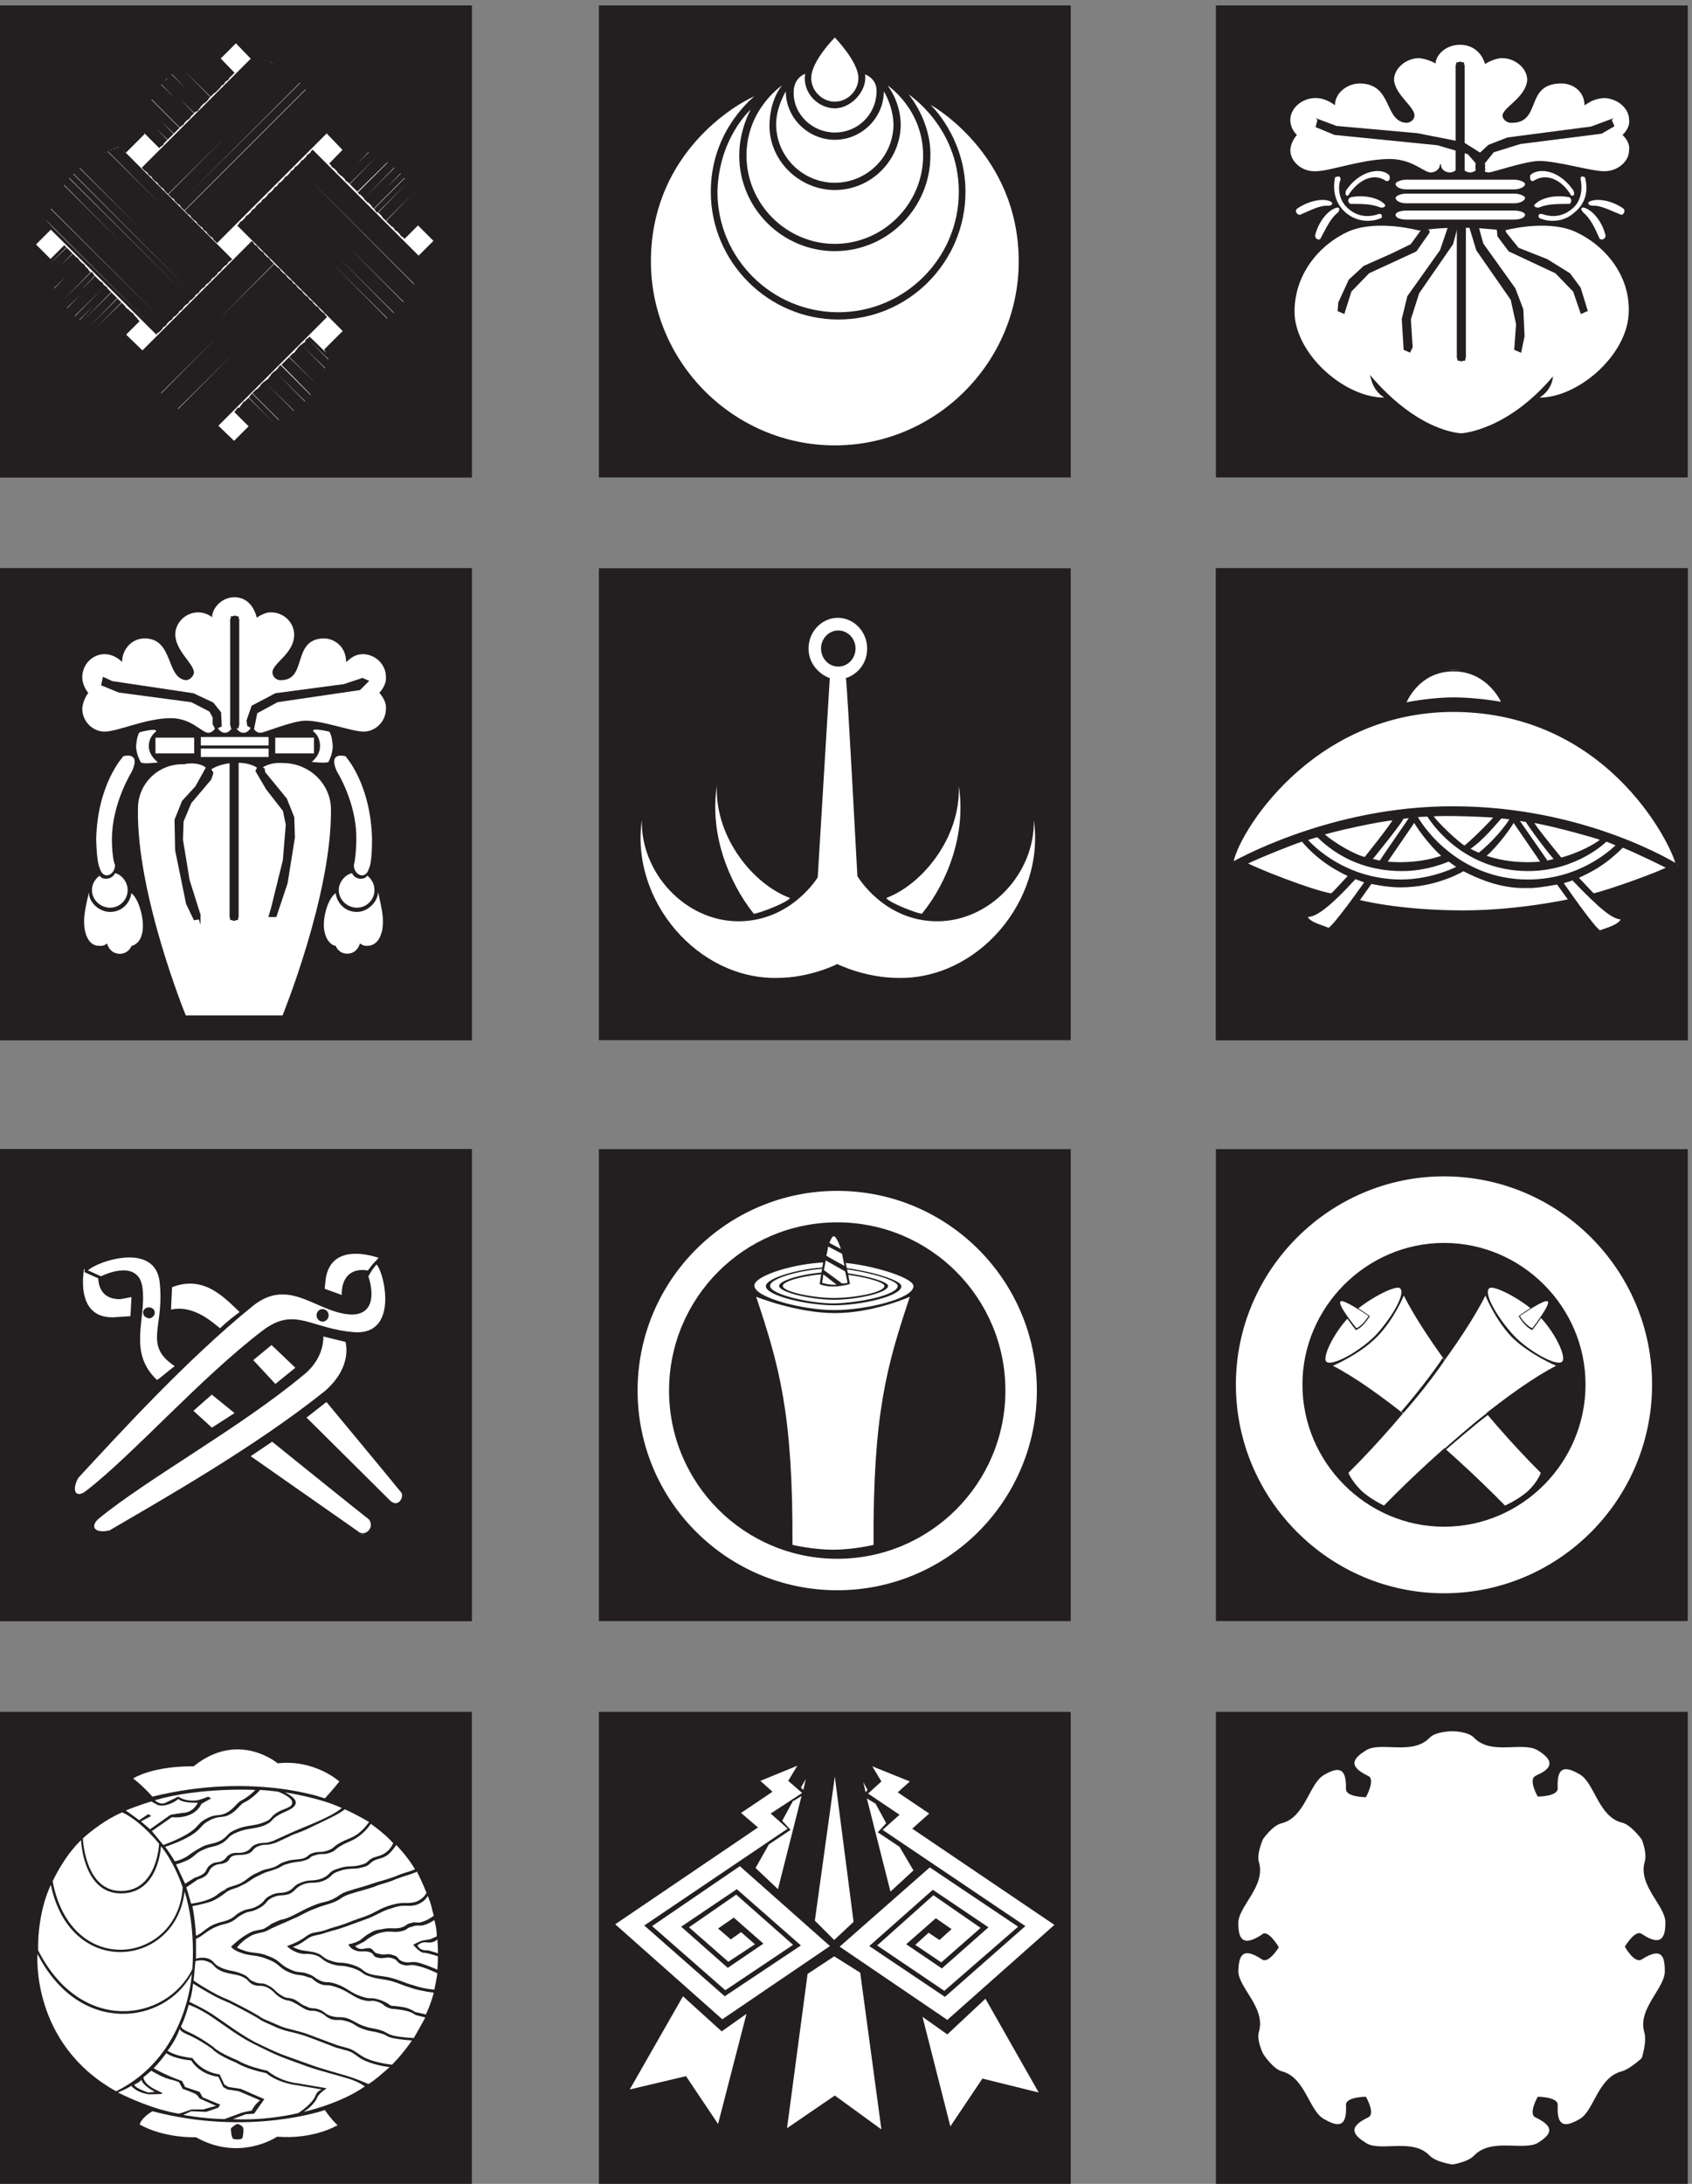 <svg xmlns="http://www.w3.org/2000/svg" xml:space="preserve" width="558" height="720"><rect width="100%" height="100%" fill="#808080" stroke="none"/><defs><clipPath id="a" clipPathUnits="userSpaceOnUse"><path d="M3015 1170h1170V0H3015Z" clip-rule="evenodd"/></clipPath><clipPath id="b" clipPathUnits="userSpaceOnUse"><path d="M1485 1170h1170V0H1485Z" clip-rule="evenodd"/></clipPath><clipPath id="c" clipPathUnits="userSpaceOnUse"><path d="M1525.5 1036.5h1089V135h-1089z" clip-rule="evenodd"/></clipPath><clipPath id="d" clipPathUnits="userSpaceOnUse"><path d="M0 1170h1170V0H0Z" clip-rule="evenodd"/></clipPath><clipPath id="e" clipPathUnits="userSpaceOnUse"><path d="M3015 2565h1170V1395H3015Z" clip-rule="evenodd"/></clipPath><clipPath id="f" clipPathUnits="userSpaceOnUse"><path d="M3286.5 2221.5h534v-540h-534z" clip-rule="evenodd"/></clipPath><clipPath id="g" clipPathUnits="userSpaceOnUse"><path d="M3318.53 2191.5h78.15v-75h-78.15z" clip-rule="evenodd"/></clipPath><clipPath id="h" clipPathUnits="userSpaceOnUse"><path d="M3286.5 2221.5h534v-540h-534z" clip-rule="evenodd"/></clipPath><clipPath id="i" clipPathUnits="userSpaceOnUse"><path d="M3343.5 2221.5H3876v-540h-532.5z" clip-rule="evenodd"/></clipPath><clipPath id="j" clipPathUnits="userSpaceOnUse"><path d="M3765.62 2191.5h76.34v-75h-76.34z" clip-rule="evenodd"/></clipPath><clipPath id="k" clipPathUnits="userSpaceOnUse"><path d="M3343.5 2221.5H3876v-540h-532.5z" clip-rule="evenodd"/></clipPath><clipPath id="l" clipPathUnits="userSpaceOnUse"><path d="M3015 2565h1170V1395H3015Z" clip-rule="evenodd"/></clipPath><clipPath id="m" clipPathUnits="userSpaceOnUse"><path d="M1485 2565h1170V1395H1485Z" clip-rule="evenodd"/></clipPath><clipPath id="n" clipPathUnits="userSpaceOnUse"><path d="M0 2565h1170V1395H0Z" clip-rule="evenodd"/></clipPath><clipPath id="o" clipPathUnits="userSpaceOnUse"><path d="M169.5 2349h831v-739.5h-831z" clip-rule="evenodd"/></clipPath><clipPath id="p" clipPathUnits="userSpaceOnUse"><path d="M3015 4005h1170V2835H3015Z" clip-rule="evenodd"/></clipPath><clipPath id="q" clipPathUnits="userSpaceOnUse"><path d="M3054 3753h1105.5v-649.5H3054Z" clip-rule="evenodd"/></clipPath><clipPath id="r" clipPathUnits="userSpaceOnUse"><path d="M1485 4005h1170V2835H1485Z" clip-rule="evenodd"/></clipPath><clipPath id="s" clipPathUnits="userSpaceOnUse"><path d="M1563 3882h1029v-897H1563Z" clip-rule="evenodd"/></clipPath><clipPath id="t" clipPathUnits="userSpaceOnUse"><path d="M0 4005h1170V2835H0Z" clip-rule="evenodd"/></clipPath><clipPath id="u" clipPathUnits="userSpaceOnUse"><path d="M204 3933h754.5V2896.5H204Z" clip-rule="evenodd"/></clipPath><clipPath id="v" clipPathUnits="userSpaceOnUse"><path d="M3015 5400h1170V4230H3015Z" clip-rule="evenodd"/></clipPath><clipPath id="w" clipPathUnits="userSpaceOnUse"><path d="M3199.5 5302.5h843v-963h-843z" clip-rule="evenodd"/></clipPath><clipPath id="x" clipPathUnits="userSpaceOnUse"><path d="M1485 5400h1170V4230H1485Z" clip-rule="evenodd"/></clipPath><clipPath id="y" clipPathUnits="userSpaceOnUse"><path d="M1614 5320.5h912v-1011h-912z" clip-rule="evenodd"/></clipPath><clipPath id="z" clipPathUnits="userSpaceOnUse"><path d="M0 5400h1170V4230H0Z" clip-rule="evenodd"/></clipPath><clipPath id="A" clipPathUnits="userSpaceOnUse"><path d="M111 5049h706.5v-706.5H111Z" clip-rule="evenodd"/></clipPath><clipPath id="B" clipPathUnits="userSpaceOnUse"><path d="M346.5 5284.5h705V4578h-705z" clip-rule="evenodd"/></clipPath><clipPath id="C" clipPathUnits="userSpaceOnUse"><path d="M109.5 5274H816v-705H109.5Z" clip-rule="evenodd"/></clipPath><clipPath id="D" clipPathUnits="userSpaceOnUse"><path d="M346.5 5058H1053v-706.5H346.5Z" clip-rule="evenodd"/></clipPath></defs><g clip-path="url(#a)" transform="matrix(.133 0 0 -.133 0 720)"><path d="M3015 1170V0h1170v1170H3015" style="fill:#231f20;fill-opacity:1;fill-rule:evenodd;stroke:none"/><path d="M3601.5 1122s-42 0-57-16.5c-42-43.5-120-9-156-30-31.5-19.5-49.5-39 4.5-64.5 18-9-6-52.5-6-52.5s-51 0-49.5 21c1.5 57-22.5 52.5-54 34.5-37.5-21-46.5-105-105-120-22.5-4.5-46.5-39-46.5-39s-16.5-36-10.5-57c18-60-51-109.5-51-151.5 0-36 9-61.5 58.5-28.5 15 15 42-31.5 42-31.5s-25.5-42-42-30c-49.5 33-57 7.5-58.5-28.5 0-42 69-91.5 51-151.5-6-21 10.5-54 10.5-54s24-37.5 46.5-43.5c58.5-15 67.5-99 105-118.5 31.5-18 57-24 54 34.5-1.5 21 49.5 21 49.5 21s24-42 6-51c-54-25.5-36-45-4.5-64.5 36-21 114 13.5 156-30 15-16.5 57-22.5 57-22.5s39 6 54 22.5c42 43.5 118.5 12 156 30 31.5 19.5 49.5 39-4.5 64.5-18 9 6 51 6 51s51 0 49.5-21c-3-58.5 22.5-52.5 54-34.5 36 19.5 45 103.5 105 118.5 21 6 49.5 33 49.5 33s13.5 42 6 64.5c-16.5 58.5 52.5 109.5 51 151.5 0 36-7.5 60-57 28.5-18-12-42 31.5-42 31.5s25.5 43.5 42 31.5c49.5-33 58.5-7.5 58.5 28.5 0 42-69 91.5-51 151.5 6 21-7.5 54-7.5 54s-27 37.5-49.5 42c-58.5 15-67.5 99-105 120-31.5 18-57 24-54-34.5 1.5-21-49.5-21-49.5-21s-24 42-6 51c4.5 4.5 73.5 24 4.5 64.5-37.5 21-114-13.5-156 30-15 16.5-54 16.5-54 16.5" style="fill:#fff;fill-opacity:1;fill-rule:evenodd;stroke:none"/></g><g clip-path="url(#b)" transform="matrix(.133 0 0 -.133 0 720)"><path d="M1485 1170V0h1170v1170H1485" style="fill:#231f20;fill-opacity:1;fill-rule:evenodd;stroke:none"/></g><g clip-path="url(#c)" transform="matrix(.133 0 0 -.133 0 720)"><path d="m2170.5 943.5 27-49.5-21-22.5 54-36L2265 777l-57-52.5-58.5 231 19.5-12" style="fill:#fff;fill-opacity:1;fill-rule:evenodd;stroke:none"/><path d="m2163 1035 93-37.5-30-27 78-52.5-42-37.5L2614.5 642 2349 406.5 2082 588l223.5 196.5 219-147-183-159L2175 591l139.5 124.5 117-81L2334 549l-64.5 43.5 33 30 27-18 30 27-39 27L2247 594l88.5-60L2451 636l-138 93-157.5-139.5 187.5-126L2542.5 639l-354 238.5 42 37.5-78 52.5 33 30-22.5 37.5" style="fill:#fff;fill-opacity:1;fill-rule:evenodd;stroke:none"/><path d="m2070 1009.5-49.5-357 48-48 48 45-46.5 360m-1.5-445.5-66-43.5-51-382.5 118.5 81 115.5-84-52.5 388.5-64.5 40.5" style="fill:#fff;fill-opacity:1;fill-rule:evenodd;stroke:none"/><path d="m1977 1036.5-91.5-37.5 30-27-78-52.5 42-36-354-240L1791 408l267 181.5-223.5 198L1617 639l181.5-159 168 112.5-141 124.5-117-81 97.5-85.5 66 43.5-34.5 30-25.5-18-31.5 27 39 27 73.5-64.5-88.5-60-115.5 102 138 93L1986 591l-189-126-199.5 175.5 355.5 240-42 37.5 78 51-34.5 30 22.5 37.5" style="fill:#fff;fill-opacity:1;fill-rule:evenodd;stroke:none"/><path d="m1998 1003.5-12-21 6-6zM1789.5 378l61.5 43.5-70.5-273L1701 267l-139.5-33 132 231 96-87m351 618 10.5-19.5-4.5-6zM2349 370.5l-61.5 43.5 69-271.5L2436 261l139.5-34.5-132 232.5-94.5-88.5m-381 579 19.5 12-58.5-231-55.5 52.5 33 58.5 54 36-21 22.5 27 49.5" style="fill:#fff;fill-opacity:1;fill-rule:evenodd;stroke:none"/></g><g clip-path="url(#d)" transform="matrix(.133 0 0 -.133 0 720)"><path d="M0 1170h1170V0H0v1170" style="fill:#231f20;fill-opacity:1;fill-rule:evenodd;stroke:none"/><path d="M378 959.957c250.5 61.503 427.5-4.5 427.5-4.5s19.5 21 36 42c0 0-61.5 55.503-153 45.003 0 0-97.5 82.5-208.5-7.5 0 0-93 3-150-30 0 0 19.5-13.503 48-45.003M378 180c240-63 427.5 3 427.5 3s15-22.5 31.5-37.5c0 0-58.5-36-150-28.5 0 0-91.5-63-201-1.5 0 0-78-3-139.5 31.5 0 0 1.5 15 31.5 33" style="fill:#fff;fill-opacity:1;fill-rule:evenodd;stroke:none"/><path d="M573 138c-1.5-3 1.5-24 4.5-25.5 1.5-3 19.5-3 22.5 0 3 1.5 4.5 24 3 25.5 0 4.5-10.5 10.5-13.5 10.5-4.5 0-13.5-7.5-16.5-10.5" style="fill:#231f20;fill-opacity:1;fill-rule:evenodd;stroke:none"/><path d="M205.5 856.5S210 726 300 726s94.5 117 94.5 117-43.5 55.5-91.5 78c-52.5-22.5-97.5-64.5-97.5-64.5" style="fill:#fff;fill-opacity:1;fill-rule:evenodd;stroke:none"/><path d="M201 852s4.5-132 99-132 99 117 99 117 30-33 54-102c-10.5-187.5-276-229.5-322.5 15 33 69 70.5 102 70.5 102" style="fill:#fff;fill-opacity:1;fill-rule:evenodd;stroke:none"/><path d="M477.051 532.5c-64.5-130.5-276-163.5-382.5 46.5-1.5 99 31.5 162 31.5 162 49.5-235.5 310.5-202.5 331.5-16.5 0 0 27-72 19.5-192" style="fill:#fff;fill-opacity:1;fill-rule:evenodd;stroke:none"/><path d="M93 570c105-205.5 316.5-174 382.5-49.5 0 0-9-202.5-187.5-291C75 348 93 570 93 570m219 355.5c28.5 12 63 22.5 63 22.5l16.5-9s21-7.5 51 15c0 0 7.5-10.5 48-9 0 0-10.5-25.5-39-25.5L423 915l-51-36s-10.5 9-22.5 19.5L375 912l-7.5 4.5-22.5-15s-13.5 10.5-33 24" style="fill:#fff;fill-opacity:1;fill-rule:evenodd;stroke:none"/><path d="M376.5 874.5 426 909s54-7.5 73.5 33l24 13.5-7.5 4.5s-4.5-3-25.5-9c-33-4.5-48 9-48 9L411 945s-12-7.5-27 6c114 33 249 25.5 249 25.5s-15-16.5-36-27c-9-4.5-18-21-36-30-16.5-9-25.5-1.5-48-13.5-24-12-19.5-21-46.5-37.5S405 840 405 840l-28.5 34.5" style="fill:#fff;fill-opacity:1;fill-rule:evenodd;stroke:none"/><path d="M433.5 799.5c15 3 30 12 30 12s19.5 15 40.5 25.5c22.5 9 25.5 4.5 45 15 19.5 12 12 16.5 37.5 27 24 10.5 42 7.5 66 16.5s15 12 33 24 39 12 39 25.5c1.5 13.5-34.5 27-34.5 27s-18 3-45 4.5c0 0-19.5-22.5-40.5-31.5-9-4.5-18-21-36-30-16.5-9-25.5-1.5-48-13.5-24-12-19.5-21-46.5-37.5s-64.5-28.5-64.5-28.5 13.5-18 24-36" style="fill:#fff;fill-opacity:1;fill-rule:evenodd;stroke:none"/><path d="M847.5 931.5c-31.5-25.5-91.5-45-136.5-66-46.5-21-28.5-13.5-42-18-15-4.5-19.5 0-34.5-6s-10.5-12-25.5-18-25.5 0-37.5-6-7.5-9-19.5-16.5c-12-6-18-1.5-28.5-9-12-7.5-9-13.5-18-22.5C495 762 483 759 483 759l-24-15-22.5 48s13.5 3 31.5 12c16.5 9 16.5 16.5 39 25.5 21 9 24 4.5 43.5 15 19.5 12 12 16.5 37.5 27 24 10.5 42 7.5 66 16.5 24 10.5 15 12 33 24s45 16.5 46.5 33c0 13.5-27 25.5-27 25.5s88.5-13.5 141-39" style="fill:#fff;fill-opacity:1;fill-rule:evenodd;stroke:none"/><path d="M855 928.5c-15-12-36-21-60-33-13.5-6-30-15-45-21-10.5-4.5-22.5-7.5-33-13.5-45-21-28.5-13.5-42-18-15-4.5-19.5 0-34.5-6s-10.5-12-24-18c-15-6-25.5-1.5-39-6-12-6-6-10.5-18-16.5-13.5-6-18-1.5-30-9s-9-13.5-18-22.5c-9-7.5-21-10.5-21-10.5L462 735s7.5-24 12-40.5c0 0 25.5 3 46.5 12s18 13.5 37.5 22.5l3 3c15 7.5 16.5 4.5 36 13.5 19.5 10.5 19.5 16.5 40.5 25.5 21 10.5 21 7.5 40.5 13.5 18 7.5 12 9 31.5 15 18 6 27 3 43.5 7.5 15 6 9 9 24 13.5s19.5 0 36 6 10.5 7.5 28.5 18 27 10.5 45 22.5c18 13.5 28.5 30 28.5 30s-27 16.5-60 31.5m-480-648s27-16.5 45-21 24-7.5 24-7.5l9-16.5s30-10.5 33-13.5c4.5-3 9-10.5 9-10.5l40.5-18-31.5-9h-28.5L444 174s-61.5 7.5-151.5 52.5c10.5 4.5 24 10.5 33 16.5 15-18 43.5-21 43.5-21s30 0 33 1.5c7.5 3-42 13.5-46.5 40.5 9 7.5 19.5 16.5 19.5 16.5" style="fill:#fff;fill-opacity:1;fill-rule:evenodd;stroke:none"/><path d="M381 286.5c37.5-21 70.5-31.5 70.5-31.5l7.5-15 36-12 7.5-13.5 43.5-18-4.5-7.5-30-10.5L474 180l-19.5-9s43.5-9 102-10.5l40.5 15s7.5 3 27 6c9 18 21 25.5 21 25.5l-52.5 22.5L564 234l-10.5 6-12 25.5s-43.5 3-67.5 40.5c0 0-40.5 3-61.5 18-18-24-31.5-37.5-31.5-37.5" style="fill:#fff;fill-opacity:1;fill-rule:evenodd;stroke:none"/><path d="M445.5 384c9-15 21-7.5 81-49.5 0 0 9-13.5 60-34.5 0 0 22.5-15 73.5-25.5 0 0 27-24 76.5-30L798 234s-10.5-3-15-13.5c-7.5-22.5-43.5-45-43.5-45s-75-19.5-162-15l31.5 12 21 1.5 25.5 36-58.5 25.5-30 4.5-10.5 6-12 25.5s-42 3-67.5 40.5c0 0-39 3-61.5 18 0 0 19.5 24 30 54" style="fill:#fff;fill-opacity:1;fill-rule:evenodd;stroke:none"/><path d="M448.5 390c9-15 21-7.5 81-51 0 0 9-12 60-33 0 0 22.5-15 73.5-25.5 0 0 27-25.5 76.5-31.5l70.5-12s-18-12-22.5-21c-9-22.5-34.5-37.5-34.5-37.5s90 19.5 151.5 63c0 0-10.5 9-36 18-28.5 9-72 19.5-106.5 31.5-69 25.5-63 21-135 57-36 18-75 48-106.5 69-30 19.5-52.5 27-52.5 27s-9-34.5-19.5-54" style="fill:#fff;fill-opacity:1;fill-rule:evenodd;stroke:none"/><path d="M478.5 496.5s31.5-19.5 57-33c24-12 25.5-10.5 45-21 21-10.5 40.5-21 58.5-31.5 15-10.5 16.5-9 45-22.5 28.5-12 31.5-9 70.5-21C792 354 798 351 834 337.5c37.5-10.5 31.5-6 58.5-25.5 28.5-18 73.5-22.5 73.5-22.5s-36-33-52.5-42c0 0-16.5 7.5-42 16.5-27 9-70.5 19.5-106.5 33-69 25.5-61.5 19.5-135 55.5-36 19.5-73.5 48-105 69-31.5 19.5-51 27-55.5 30 7.5 19.5 9 45 9 45" style="fill:#fff;fill-opacity:1;fill-rule:evenodd;stroke:none"/><path d="M480 504c6-4.5 31.5-21 57-34.5 24-12 25.5-10.5 45-21 21-10.5 40.5-21 58.5-31.5 15-10.5 16.5-9 46.5-22.5 27-12 30-9 69-21 37.5-13.5 43.5-16.5 81-30 36-10.5 30-6 58.5-25.5 27-18 76.5-22.5 76.5-22.5s22.5 21 49.5 60c0 0-27 1.5-48 6-19.5 4.5-12 7.5-31.5 12-18 6-21 3-42 10.5s-22.5 15-42 19.5c-19.5 6-19.5 0-36 4.5-16.5 6-15 12-31.5 18-15 6-15 0-31.5 6-15 7.5-16.5 10.5-31.5 18s-13.5 1.5-30 10.5-16.5 16.5-33 25.5c-18 9-19.5 1.5-36 7.5-16.5 7.5-9 12-30 21-21 7.5-30 4.5-51 13.5-21 10.5-15 16.5-31.5 22.5-15 7.5-31.5 1.5-31.5 1.5s-1.5-21-4.5-48M351 258c1.5-13.5 33-30 33-30l-16.5-1.5S334.5 237 333 246c0 0 9 3 18 12" style="fill:#fff;fill-opacity:1;fill-rule:evenodd;stroke:none"/><path d="M1029 780c-15-7.5-21-6-49.5-18-28.5-10.5-30-9-57-18-25.5-9-36-10.5-58.5-18-24-7.5-18-10.5-40.5-21-21-9-21-4.5-46.5-15s-30-15-55.5-27c-27-12-15-3-37.5-13.5-21-9-4.5-3-28.5-16.5-9-4.5-22.5-3-36-10.5-24-12-46.5-34.5-46.5-34.5s4.5-9 28.5-16.5c22.5-7.5 34.5-3 63-15 28.5-10.5 27-21 51-31.5s27-4.5 46.5-12c6-1.5 9-3 10.5-3 7.5-6 9-9 22.5-15 18-6 13.5 1.5 39-7.5 27-9 34.5-19.5 60-30 27-9 24 0 42-6s15-12 31.5-16.5c3-1.5 7.5-1.5 10.5-1.5 10.5-1.5 16.5-1.5 28.5-4.5 15-3 24-10.5 24-10.5l24-6s-13.5-25.5-28.5-51c0 0-31.5 1.5-51 6-19.5 6-13.5 7.5-31.5 13.5-19.5 6-21 3-42 10.5s-24 13.5-42 19.5c-19.5 4.5-19.5 0-36 4.5C805.5 420 807 426 792 432c-16.5 6-16.5 0-31.5 7.5-16.5 6-16.5 10.5-31.5 18-16.5 6-15 0-30 9-16.5 9-18 18-34.5 25.5-16.5 9-18 1.5-34.5 9-16.5 6-10.5 12-30 19.5-21 9-30 6-51 15S532.5 552 517.5 558c-16.5 6-31.5 0-31.5 0v49.5c15 6 21 15 43.5 27 22.5 10.5 27 7.5 43.5 15 15 7.5 12 10.5 30 19.5 16.5 9 19.5 3 40.5 15s13.5 16.5 31.5 25.5c19.5 9 24 3 42 9 16.5 7.5 13.5 15 34.5 24 21 7.5 28.5 0 51 9 24 10.5 15 16.5 39 24 25.5 9 36 3 57 9C918 789 915 795 927 801c10.5 6 19.5 4.5 33 13.5 12 9 22.5 25.5 22.5 25.5s27-27 46.5-60" style="fill:#fff;fill-opacity:1;fill-rule:evenodd;stroke:none"/><path d="M1033.75 774c-14.9-7.5-22.36-7.5-50.684-18-26.836-12-29.82-9-55.164-19.5-26.836-9-37.269-10.5-59.636-18-23.852-7.5-17.887-10.5-38.762-19.5-22.363-9-22.363-6-47.707-16.5-25.348-9-29.817-15-55.164-25.5-25.344-12-40.254-16.5-65.598-30-8.945-4.5-22.363-4.5-35.781-10.5-23.856-12-37.274-30-37.274-30s-2.98-1.5 19.383-9C631.219 570 638.672 576 667 564c28.324-10.5 26.836-21 50.688-31.5 23.855-12 26.835-4.5 46.218-12 4.473-1.5 7.453-3 10.438-4.5 7.453-4.5 8.941-7.5 22.359-13.5 17.895-6 11.93 1.5 38.766-7.5 25.344-9 32.797-21 59.633-30 25.347-9 22.367-1.5 41.746-7.5 17.89-4.5 31.308-15 31.308-15 2.981-1.5 5.965-1.5 8.946-1.5 11.925-1.5 17.89-1.5 29.818-4.5 14.91-4.5 22.36-10.5 22.36-10.5l26.84-6s13.42 28.5 19.38 54c0 0-26.84 3-52.18 10.5-25.347 7.5-31.308 12-52.183 18-22.364 6-34.289 4.5-55.16 12-20.875 6-11.926 10.5-43.239 21h-.129c-31.308 9-23.855 1.5-49.199 9-26.836 9-22.363 16.5-41.746 22.5-19.383 6-25.344 0-43.234 6-17.891 6-26.836 16.5-26.836 16.5s23.851 7.5 43.234 21c20.871 16.5 26.836 10.5 50.692 18 23.851 9 25.343 7.5 50.687 16.5 23.856 9 17.891 7.5 49.199 18 28.328 10.5 34.293 19.5 65.602 28.5 31.312 9 37.272 1.5 59.632 7.5 20.88 7.5 26.84 22.5 26.84 22.5s-10.44 27-23.85 52.5h.12" style="fill:#fff;fill-opacity:1;fill-rule:evenodd;stroke:none"/><path d="M1075.5 664.5s-13.5-10.5-28.5-15c-13.5-4.5-15 1.5-28.5-3-13.5-3-9-7.5-27-12-18-3-24 1.5-43.5-3-21-3-21-4.5-34.5-12-15-9-13.5-12-25.5-18s-24-7.5-24-7.5 3-10.5 16.5-15c13.5-6 22.5 0 36-4.5s6-10.5 19.5-13.5c15-4.5 21 3 36-1.5 16.5-4.5 10.5-12 27-16.5 15-4.5 16.5 3 37.5-3 21-4.5 48-18 48-18s-3-19.5-7.5-40.5c0 0-25.5 1.5-51 10.5-27 7.5-31.5 12-54 18-21 6-34.5 4.5-55.5 10.5-21 7.5-12 12-42 22.5-31.5 9-25.5 1.5-51 9s-21 15-40.5 21c-21 6-39 3-57 15h1.5s9 1.5 28.5 15c21 16.5 27 10.5 51 19.5 24 7.5 24 6 49.5 15s19.5 7.5 49.5 18 36 19.5 67.5 28.5c30 10.5 37.5 1.5 58.5 7.5 22.5 7.5 28.5 22.5 28.5 22.5s6-13.5 9-25.5l6-24" style="fill:#fff;fill-opacity:1;fill-rule:evenodd;stroke:none"/><path d="M1077 654s-10.5-7.5-24-12-16.5 1.5-31.5-4.5c-15-3-10.5-9-30-12-18-3-25.5 3-48-3s-39-21-39-21-16.5-9-24-12c15-15 25.5-1.5 39-6 10.5-6 4.5-10.5 21-13.5 15-4.5 18 3 34.5-3 16.5-4.5 7.5-10.5 25.5-16.5 16.5-4.5 19.5 3 40.5-3 19.5-6 43.5-16.5 43.5-16.5s1.5 21 1.5 33c0 0-25.5 9-36 9-9 0-25.5 19.5-25.5 19.5s19.5 12 31.5 12c13.5 1.5 16.5 4.5 16.5 4.5s7.5 3 10.5 4.5c0 21-6 40.5-6 40.5" style="fill:#fff;fill-opacity:1;fill-rule:evenodd;stroke:none"/><path d="M1084.5 606c-7.5-6-7.5-6-16.5-7.5s-10.5 1.5-18 0c-9-1.5-15-7.5-15-7.5s4.5-9 12-10.5c7.5-3 10.5 0 19.5-3 10.5-3 19.5-6 19.5-6s0 15-1.5 34.5M477 688.5s27 4.5 48 12c21 9 39 25.5 40.5 25.5 15 7.5 16.5 4.5 36 15 19.5 9 21 15 42 24 19.5 10.5 19.5 7.5 39 15 18 6 13.5 9 31.5 13.5 18 6 27 3 43.5 9 15 4.5 9 9 24 12 15 6 19.5 0 36 6s10.5 7.5 28.5 18 27 10.5 45 24 28.5 30 28.5 30 34.5-24 55.5-48c0 0-6-15-19.5-24s-21-7.5-33-13.5-9-12-28.5-16.5c-19.5-6-30 0-55.5-9-25.5-7.5-16.5-13.5-39-24-24-9-30-1.5-52.5-10.5-21-7.5-16.5-15-34.5-22.5-18-6-22.5 0-40.5-9-19.5-9-12-13.5-31.5-25.5-21-12-25.5-6-42-15-18-9-13.5-12-30-19.5s-21-4.5-43.5-15c-21-12-24-19.5-39-25.5-3 48-9 73.5-9 73.5" style="fill:#fff;fill-opacity:1;fill-rule:evenodd;stroke:none"/></g><g clip-path="url(#e)" transform="matrix(.133 0 0 -.133 0 720)"><path d="M3015 2565V1395h1170v1170H3015" style="fill:#231f20;fill-opacity:1;fill-rule:evenodd;stroke:none"/><path d="M3064.5 1981.5c0-285 232.5-517.5 516-517.5 285 0 516 232.5 516 517.5 0 283.5-231 516-516 516-283.5 0-516-232.5-516-516zm165 0c0-193.5 159-352.5 351-352.5 193.5 0 351 159 351 352.5 0 192-157.5 351-351 351-192 0-351-159-351-351" style="fill:#fff;fill-opacity:1;fill-rule:evenodd;stroke:none"/></g><g clip-path="url(#f)" transform="matrix(.133 0 0 -.133 0 720)"><path d="M3288.47 2038.31c15.03-13.5 84.16 27 120.23 63 36.07 37.5 78.16 103.5 63.12 118.5-10.52 10.5-85.66-30-118.73-63-42.07-39-75.14-106.5-64.62-118.5" style="fill:#fff;fill-opacity:1;fill-rule:evenodd;stroke:none"/></g><g clip-path="url(#g)" transform="matrix(.133 0 0 -.133 0 720)"><path d="M3319.6 2190.37c-9.06-9.05 42.32-73.87 42.32-73.87s16.62 4.52 34.76 34.67c0 0-68.01 48.24-77.08 39.2" style="fill:#231f20;fill-opacity:1;fill-rule:evenodd;stroke:none"/><path d="M3324.14 2187.36c-9.07-7.54 39.29-66.34 39.29-66.34s13.6 4.53 30.23 30.16c0 0-63.48 43.71-69.52 36.18" style="fill:#fff;fill-opacity:1;fill-rule:evenodd;stroke:none"/></g><g clip-path="url(#h)" transform="matrix(.133 0 0 -.133 0 720)"><path d="M3480.84 2202c52.61-105 189.37-289.5 339.66-439.5 0 0-6.01-19.5-30.06-43.5-24.05-22.5-58.61-37.5-58.61-37.5C3583.04 1833 3410.21 1974 3305 2028c0 0 64.63 27 108.21 70.5 43.59 43.5 67.63 103.5 67.63 103.5" style="fill:#fff;fill-opacity:1;fill-rule:evenodd;stroke:none"/></g><g clip-path="url(#i)" transform="matrix(.133 0 0 -.133 0 720)"><path d="M3873.51 2038.31c-13.47-13.5-83.82 27-118.25 63-35.92 37.5-77.84 103.5-62.87 118.5 10.48 10.5 85.32-30 118.25-63 41.91-39 74.85-106.5 62.87-118.5" style="fill:#fff;fill-opacity:1;fill-rule:evenodd;stroke:none"/></g><g clip-path="url(#j)" transform="matrix(.133 0 0 -.133 0 720)"><path d="M3840.91 2190.37c8.86-9.05-41.34-73.87-41.34-73.87s-16.24 4.52-33.95 34.67c0 0 66.43 48.24 75.29 39.2" style="fill:#231f20;fill-opacity:1;fill-rule:evenodd;stroke:none"/><path d="M3837.96 2187.36c7.38-7.54-38.39-66.34-38.39-66.34s-14.76 4.53-31 30.16c0 0 62 43.71 69.39 36.18" style="fill:#fff;fill-opacity:1;fill-rule:evenodd;stroke:none"/></g><g clip-path="url(#k)" transform="matrix(.133 0 0 -.133 0 720)"><path d="M3683.29 2202c-52.39-105-188.61-289.5-339.79-439.5 0 0 7.48-19.5 31.43-43.5 23.95-22.5 56.89-37.5 56.89-37.5C3580 1833 3753.64 1974 3858.42 2028c0 0-64.37 27-109.27 70.5-41.91 43.5-65.86 103.5-65.86 103.5" style="fill:#fff;fill-opacity:1;fill-rule:evenodd;stroke:none"/></g><g clip-path="url(#l)" transform="matrix(.133 0 0 -.133 0 720)"><path d="M3685.5 1909.5c-34.5-25.5-103.5-87-103.5-87l3-3s70.5 61.5 105 87l-4.5 3m-103.5 132c-42-63-102-130.5-102-130.5l-6 3s61.5 70.5 103.5 133.5l4.5-6" style="fill:#231f20;fill-opacity:1;fill-rule:evenodd;stroke:none"/></g><g clip-path="url(#m)" transform="matrix(.133 0 0 -.133 0 720)"><path d="M1485 2565h1170V1395H1485v1170" style="fill:#231f20;fill-opacity:1;fill-rule:evenodd;stroke:none"/><path d="M2571 1966.5c0-273.39-221.61-495-495-495-273.38 0-495 221.61-495 495 0 273.38 221.62 495 495 495 273.39 0 495-221.62 495-495zm-78 0c0-230.31-186.69-417-417-417-230.3 0-417 186.69-417 417 0 230.3 186.7 417 417 417 230.31 0 417-186.7 417-417" style="fill:#fff;fill-opacity:1;fill-rule:evenodd;stroke:none"/><path d="M2256 2199c-57-171-91.5-289.5-90-615 0 0-49.5-12-100.5-12-49.5 0-100.5 12-100.5 12 1.5 325.5-33 444-90 615 0 0 100.5-40.5 195-40.5 96 0 186 40.5 186 40.5" style="fill:#fff;fill-opacity:1;fill-rule:evenodd;stroke:none"/><path d="M1870.5 2226.74c0-29.63 120-60.74 198-60.74s196.5 28.15 196.5 59.26c0 23.7-126 59.26-198 59.26-88.5 1.48-196.5-32.59-196.5-57.78zm28.5-1.44c0-23.7 102-47.4 169.5-47.4 66 0 166.5 22.22 166.5 47.4 0 17.78-108 45.93-168 47.41-76.5 0-168-26.66-168-47.41" style="fill:#fff;fill-opacity:1;fill-rule:evenodd;stroke:none"/><path d="M1909.49 2226c0-21 97.05-43.5 158.26-43.5 64.2 1.5 158.25 21 158.25 43.5 0 16.5-101.52 42-158.25 43.5-71.66 0-159.75-24-158.26-43.5zm22.38 0c0-16.5 82.11-34.5 135.86-34.5 53.74 0 134.36 16.5 134.36 34.5 0 13.5-86.59 33-135.86 34.5-61.21 0-134.36-19.5-134.36-34.5" style="fill:#fff;fill-opacity:1;fill-rule:evenodd;stroke:none"/><path d="M1941 2226c0-15 76.5-30 126-30 51 0 126 13.5 126 30 0 12-81 30-126 30-57 0-126-16.5-126-30" style="fill:#fff;fill-opacity:1;fill-rule:evenodd;stroke:none"/><path d="M2067 2356.5c-18 0-34.5-126-34.5-126s24-13.5 75 0c0 0-21 126-40.5 126" style="fill:#231f20;fill-opacity:1;fill-rule:evenodd;stroke:none"/><path d="M2041.5 2254.5s-1.5-12-3-21c0 0 18-6 36-4.5l-33 25.5m1.5 10.5 45-33s7.5 0 13.5 1.5c-1.5 10.5-6 28.5-6 28.5l-48 27-4.5-24m6 36c6-4.5 45-25.5 45-25.5s-3 13.5-6 30l-34.5 18s-3-18-4.5-22.5m7.5 31.45s6 16.5 10.5 16.5c7.5 1.5 18-31.5 18-31.5l-28.5 15" style="fill:#fff;fill-opacity:1;fill-rule:evenodd;stroke:none"/></g><g clip-path="url(#n)" transform="matrix(.133 0 0 -.133 0 720)"><path d="M0 2565h1170V1395H0v1170" style="fill:#231f20;fill-opacity:1;fill-rule:evenodd;stroke:none"/><path d="M0 2565h1170V1395H0Z" style="fill:none;stroke:#231f20;stroke-width:7.5;stroke-linecap:butt;stroke-linejoin:miter;stroke-miterlimit:10;stroke-dasharray:none;stroke-opacity:1"/></g><g clip-path="url(#o)" transform="matrix(.133 0 0 -.133 0 720)"><path d="M749.785 2008.43c-154.441-129.03-388.355-258.05-506.812-355.57-25.493-21.01-13.496-46.52 29.988-36.01 130.453 76.51 361.367 207.04 535.305 346.57 73.472 64.51 50.98 127.53 50.98 127.53s-31.488 7.5-61.476 15c2.996-61.51-47.985-97.52-47.985-97.52" style="fill:#fff;fill-opacity:1;fill-rule:evenodd;stroke:none"/><path d="M750.002 2007.85c-154.486-128.99-388.468-257.98-506.959-355.47-25.5-21-13.5-46.5 29.997-36 130.491 76.49 361.472 206.98 535.46 346.47 73.494 64.5 50.995 127.49 50.995 127.49s-31.497 7.5-61.494 15c2.997-61.49-47.999-97.49-47.999-97.49z" style="fill:none;stroke:#231f20;stroke-width:7.5;stroke-linecap:butt;stroke-linejoin:miter;stroke-miterlimit:10;stroke-dasharray:none;stroke-opacity:1" transform="scale(1 1)"/><path d="M803.766 2245.47c16.496 102.02 140.949 52.51 140.949 52.51l-31.488-37.51s-52.481 15.01-61.477-40.51l-1.5-21-49.484 18 3 28.51" style="fill:#fff;fill-opacity:1;fill-rule:evenodd;stroke:none"/><path d="M803.998 2244.82c16.501 101.99 140.99 52.5 140.99 52.5l-31.497-37.5s-52.496 15-61.494-40.5l-1.501-21-49.498 18z" style="fill:none;stroke:#231f20;stroke-width:7.5;stroke-linecap:butt;stroke-linejoin:miter;stroke-miterlimit:10;stroke-dasharray:none;stroke-opacity:1" transform="scale(1 1)"/><path d="M190.512 1752.21c98.058 105.86 268.961 294.08 434.258 427.88 92.457 73.52 159.695-14.7 242.343-20.59 77.047-4.41 42.028 91.17 42.028 91.17s11.207 22.05 23.812 33.82c19.613-5.88 67.247-183.8-54.633-176.45-110.664 8.82-147.086 64.7-225.535 4.41-152.687-116.16-320.789-307.31-437.058-397-25.215-20.59-46.227-2.94-25.215 36.76zm620.375 401.41c0-6.49-5.02-11.76-11.207-11.76-6.192 0-11.207 5.27-11.207 11.76 0 6.5 5.015 11.77 11.207 11.77 6.187 0 11.207-5.27 11.207-11.77" style="fill:#fff;fill-opacity:1;fill-rule:evenodd;stroke:none"/><path d="M190.567 1751.7c98.087 105.84 269.039 293.99 434.383 427.76 92.484 73.5 159.742-14.7 242.414-20.58 77.07-4.41 42.04 91.14 42.04 91.14s11.21 22.04 23.819 33.81c19.619-5.88 67.257-183.75-54.648-176.4-110.696 8.82-147.129 64.68-225.601 4.41-152.732-116.13-320.882-307.22-437.185-396.89-25.222-20.58-46.24-2.94-25.222 36.75zM811.122 2153c0-6.5-5.021-11.76-11.211-11.76-6.193 0-11.21 5.26-11.21 11.76s5.017 11.76 11.21 11.76c6.19 0 11.211-5.26 11.211-11.76z" style="fill:none;stroke:#231f20;stroke-width:7.5;stroke-linecap:butt;stroke-linejoin:miter;stroke-miterlimit:10;stroke-dasharray:none;stroke-opacity:1" transform="scale(1 1)"/><path d="m524.867 1961.92-50.98-45.01 50.98-46.51 62.977 40.51-62.977 51.01" style="fill:#fff;fill-opacity:1;fill-rule:evenodd;stroke:none"/><path d="m525.019 1961.35-50.995-44.99 50.995-46.5 62.995 40.49z" style="fill:none;stroke:#231f20;stroke-width:7.5;stroke-linecap:butt;stroke-linejoin:miter;stroke-miterlimit:10;stroke-dasharray:none;stroke-opacity:1" transform="scale(1 1)"/><path d="m622.332 2042.94 59.981-64.52 55.476 45.01-64.476 61.52-50.981-42.01" style="fill:#fff;fill-opacity:1;fill-rule:evenodd;stroke:none"/><path d="m622.512 2042.35 59.998-64.5 55.493 45-64.496 61.49z" style="fill:none;stroke:#231f20;stroke-width:7.5;stroke-linecap:butt;stroke-linejoin:miter;stroke-miterlimit:10;stroke-dasharray:none;stroke-opacity:1" transform="scale(1 1)"/><path d="M674.813 1844.89s224.917-181.53 242.91-195.04c17.996-25.5-13.493-52.51-32.989-34.5l-269.898 189.04 59.977 40.5" style="fill:#fff;fill-opacity:1;fill-rule:evenodd;stroke:none"/><path d="M675.008 1844.36s224.983-181.49 242.98-194.99c18.002-25.49-13.496-52.49-32.997-34.49l-269.977 188.98z" style="fill:none;stroke:#231f20;stroke-width:7.5;stroke-linecap:butt;stroke-linejoin:miter;stroke-miterlimit:10;stroke-dasharray:none;stroke-opacity:1" transform="scale(1 1)"/><path d="M809.766 1943.91s154.441-186.03 185.929-225.04c14.995-13.51-7.496-54.01-34.488-24.01l-206.922 205.55 55.481 43.5" style="fill:#fff;fill-opacity:1;fill-rule:evenodd;stroke:none"/><path d="M810 1943.35s154.486-185.98 185.984-224.98c14.996-13.5-7.499-54-34.499-24l-206.981 205.49z" style="fill:none;stroke:#231f20;stroke-width:7.5;stroke-linecap:butt;stroke-linejoin:miter;stroke-miterlimit:10;stroke-dasharray:none;stroke-opacity:1" transform="scale(1 1)"/><path d="M280.461 2144.96c-103.465-1.5-74.973 129.02-74.973 129.02l41.985-22.5s-6-55.51 50.98-54.01l31.488 6-3-55.51-46.48-3" style="fill:#fff;fill-opacity:1;fill-rule:evenodd;stroke:none"/><path d="M280.542 2144.34c-103.495-1.5-74.994 128.99-74.994 128.99l41.996-22.5s-6.001-55.5 50.996-54l31.497 6-3.001-55.49z" style="fill:none;stroke:#231f20;stroke-width:7.5;stroke-linecap:butt;stroke-linejoin:miter;stroke-miterlimit:10;stroke-dasharray:none;stroke-opacity:1" transform="scale(1 1)"/><path d="m422.906 2225.97-3-63.01c58.481 16.5 107.961-33.01 125.953-46.51 0 0 14.996 16.5 53.981 45.01-38.985 36.01-91.465 99.02-176.934 64.51" style="fill:#fff;fill-opacity:1;fill-rule:evenodd;stroke:none"/><path d="m423.029 2225.33-3.001-63c58.497 16.5 107.992-32.99 125.989-46.49 0 0 15.001 16.5 53.997 45-38.996 35.99-91.492 98.99-176.985 64.49z" style="fill:none;stroke:#231f20;stroke-width:7.5;stroke-linecap:butt;stroke-linejoin:miter;stroke-miterlimit:10;stroke-dasharray:none;stroke-opacity:1" transform="scale(1 1)"/><path d="M370.715 2149.86c6 1.3 10.496 7.8 9 11.7 0 5.2-7.5 9.1-11.996 7.8-6 0-10.496-6.5-8.996-10.4 0-5.2 7.496-9.1 11.992-9.1zm-157.731 113.35 37.485-16.9s89.969 46.8 98.965-24.7c10.496-76.7-38.985-161.19 38.984-232.68 7.5 2.59 25.492 19.49 50.984 38.99-83.972 53.3-25.492 93.6-40.488 213.19-17.992 107.89-184.43 40.3-185.93 22.1" style="fill:#fff;fill-opacity:1;fill-rule:evenodd;stroke:none"/><path d="M370.822 2149.24c6.002 1.3 10.499 7.8 9.003 11.7 0 5.19-7.502 9.09-12 7.79-6.002 0-10.499-6.5-8.998-10.39 0-5.2 7.498-9.1 11.995-9.1zm-157.776 113.31 37.495-16.89s89.995 46.78 98.994-24.69c10.499-76.68-38.996-161.15 38.995-232.62 7.503 2.6 25.5 19.49 51 38.98-83.997 53.29-25.5 93.57-40.5 213.13-17.998 107.86-184.484 40.29-185.984 22.09z" style="fill:none;stroke:#231f20;stroke-width:7.5;stroke-linecap:butt;stroke-linejoin:miter;stroke-miterlimit:10;stroke-dasharray:none;stroke-opacity:1" transform="scale(1 1)"/></g><g clip-path="url(#p)" transform="matrix(.133 0 0 -.133 0 720)"><path d="M3015 4005h1170V2835H3015v1170" style="fill:#231f20;fill-opacity:1;fill-rule:evenodd;stroke:none"/><path d="M3015 4005h1170V2835H3015Z" style="fill:none;stroke:#231f20;stroke-width:7.5;stroke-linecap:butt;stroke-linejoin:miter;stroke-miterlimit:10;stroke-dasharray:none;stroke-opacity:1"/></g><g clip-path="url(#q)" transform="matrix(.133 0 0 -.133 0 720)"><path d="M3604.5 3753c-93 0-123-85.5-123-85.5s61.5 13.5 123 13.5 123-12 123-12c1.5 1.5-34.5 84-123 84" style="fill:#fff;fill-opacity:1;fill-rule:evenodd;stroke:none"/><path d="M3604.46 3753.04c-93 0-123-85.5-123-85.5s61.5 13.5 123 13.5 123-12 123-12c1.5 1.5-34.5 84-123 84z" style="fill:none;stroke:#231f20;stroke-width:7.5;stroke-linecap:butt;stroke-linejoin:miter;stroke-miterlimit:10;stroke-dasharray:none;stroke-opacity:1" transform="scale(1 1)"/><path d="M3639 3309.01c16.5-9 28.5-13.5 28.5-13.5 33 25.5 70.5 69 81 90 0 0-22.5 3-27 3-12-12-45-55.5-82.5-79.5" style="fill:#fff;fill-opacity:1;fill-rule:evenodd;stroke:none"/><path d="M3638.96 3309.04c16.5-8.99 28.5-13.49 28.5-13.49 33 25.49 70.5 68.99 81 89.99 0 0-22.5 3-27 3-12-12-45-55.5-82.5-79.5z" style="fill:none;stroke:#231f20;stroke-width:7.5;stroke-linecap:butt;stroke-linejoin:miter;stroke-miterlimit:10;stroke-dasharray:none;stroke-opacity:1" transform="scale(1 1)"/><path d="M3541.5 3393.01s-7.5 0-31.5-1.5c9-21 100.5-162 279-162 141 0 223.5 90 223.5 90l-30 12s-72-73.5-193.5-73.5c-169.5 0-247.5 135-247.5 135" style="fill:#fff;fill-opacity:1;fill-rule:evenodd;stroke:none"/><path d="M3541.46 3393.04s-7.5 0-31.5-1.5c9-21 100.5-161.99 279-161.99 141 0 223.5 89.99 223.5 89.99l-30 12s-72-73.49-193.5-73.49c-169.5 0-247.5 134.99-247.5 134.99z" style="fill:none;stroke:#231f20;stroke-width:7.5;stroke-linecap:butt;stroke-linejoin:miter;stroke-miterlimit:10;stroke-dasharray:none;stroke-opacity:1" transform="scale(1 1)"/><path d="M3459 3384.01c-37.5-1.5-160.5-30-181.5-37.5 30-27 84-57 108-61.5 0 0 73.5 91.5 73.5 99" style="fill:#fff;fill-opacity:1;fill-rule:evenodd;stroke:none"/><path d="M3458.96 3384.04c-37.5-1.5-160.49-30-181.49-37.5 30-27 83.99-56.99 107.99-61.49 0 0 73.5 91.49 73.5 98.99z" style="fill:none;stroke:#231f20;stroke-width:7.5;stroke-linecap:butt;stroke-linejoin:miter;stroke-miterlimit:10;stroke-dasharray:none;stroke-opacity:1" transform="scale(1 1)"/><path d="M3267 3342.01c-3 0-30-9-30-9s82.5-102 235.5-103.5c82.5 0 145.5 34.5 145.5 34.5l-25.5 18s-55.5-25.5-120-24c-136.5 1.5-201 84-205.5 84" style="fill:#fff;fill-opacity:1;fill-rule:evenodd;stroke:none"/><path d="M3266.97 3342.04c-3 0-30-9-30-9s82.5-101.99 235.49-103.49c82.5 0 145.5 34.5 145.5 34.5l-25.5 18s-55.5-25.5-120-24c-136.49 1.5-200.99 83.99-205.49 83.99z" style="fill:none;stroke:#231f20;stroke-width:7.5;stroke-linecap:butt;stroke-linejoin:miter;stroke-miterlimit:10;stroke-dasharray:none;stroke-opacity:1" transform="scale(1 1)"/><path d="M3238.5 3144.01c0-19.5 45-28.5 55.5-34.5 10.5-1.5 94.5 118.5 94.5 118.5s-21 7.5-28.5 10.5c-70.5-76.5-100.5-96-121.5-94.5" style="fill:#fff;fill-opacity:1;fill-rule:evenodd;stroke:none"/><path d="M3238.47 3144.04c0-19.5 45-28.5 55.5-34.5 10.5-1.5 94.49 118.51 94.49 118.51s-21 7.5-28.5 10.5c-70.49-76.51-100.49-96.01-121.49-94.51z" style="fill:none;stroke:#231f20;stroke-width:7.5;stroke-linecap:butt;stroke-linejoin:miter;stroke-miterlimit:10;stroke-dasharray:none;stroke-opacity:1" transform="scale(1 1)"/><path d="M3507 3381.01c-6-10.5-70.5-102-72-106.5 0 0 75-10.5 147 16.5-15 7.5-61.5 63-75 90" style="fill:#fff;fill-opacity:1;fill-rule:evenodd;stroke:none"/><path d="M3506.96 3381.04c-6-10.5-70.5-101.99-72-106.49 0 0 75-10.5 147 16.5-15 7.49-61.5 62.99-75 89.99z" style="fill:none;stroke:#231f20;stroke-width:7.5;stroke-linecap:butt;stroke-linejoin:miter;stroke-miterlimit:10;stroke-dasharray:none;stroke-opacity:1" transform="scale(1 1)"/><path d="M3477 3387.01c7.5 1.5 24 3 24 3s-76.5-111-78-114l-25.5 6s81 99 79.5 105" style="fill:#fff;fill-opacity:1;fill-rule:evenodd;stroke:none"/><path d="M3476.96 3387.04c7.5 1.5 24 3 24 3s-76.5-110.99-78-113.99l-25.5 6s81 98.99 79.5 104.99z" style="fill:none;stroke:#231f20;stroke-width:7.5;stroke-linecap:butt;stroke-linejoin:miter;stroke-miterlimit:10;stroke-dasharray:none;stroke-opacity:1" transform="scale(1 1)"/><path d="M3631.5 3313.36c9 4.5 70.5 64.5 78 76.5-6 1.5-133.5 7.5-160.5 3 7.5-16.5 70.5-75 82.5-79.5" style="fill:#fff;fill-opacity:1;fill-rule:evenodd;stroke:none"/><path d="M3631.46 3313.4c9 4.5 70.5 64.5 78 76.5-6 1.5-133.5 7.5-160.5 3 7.5-16.5 70.5-75 82.5-79.5z" style="fill:none;stroke:#231f20;stroke-width:7.5;stroke-linecap:butt;stroke-linejoin:miter;stroke-miterlimit:10;stroke-dasharray:none;stroke-opacity:1" transform="scale(1 1)"/><path d="M3753 3381.01c6-10.5 70.5-102 72-106.5 0 0-75-10.5-147 16.5 15 7.5 61.5 63 75 90" style="fill:#fff;fill-opacity:1;fill-rule:evenodd;stroke:none"/><path d="M3752.96 3381.04c6-10.5 70.5-101.99 72-106.49 0 0-75-10.5-147 16.5 15 7.49 61.5 62.99 75 89.99z" style="fill:none;stroke:#231f20;stroke-width:7.5;stroke-linecap:butt;stroke-linejoin:miter;stroke-miterlimit:10;stroke-dasharray:none;stroke-opacity:1" transform="scale(1 1)"/><path d="M3798 3378.01c37.5-4.5 153-36 177-45-31.5-25.5-81-43.5-105-49.5 0 0-72 87-72 94.5" style="fill:#fff;fill-opacity:1;fill-rule:evenodd;stroke:none"/><path d="M3797.96 3378.04c37.5-4.5 153-36 177-45-31.5-25.5-81-43.49-105-49.49 0 0-72 86.99-72 94.49z" style="fill:none;stroke:#231f20;stroke-width:7.5;stroke-linecap:butt;stroke-linejoin:miter;stroke-miterlimit:10;stroke-dasharray:none;stroke-opacity:1" transform="scale(1 1)"/><path d="M3760.5 3384.01s13.5-3 25.5-4.5c4.5-10.5 64.5-90 73.5-97.5l-24-6-75 108" style="fill:#fff;fill-opacity:1;fill-rule:evenodd;stroke:none"/><path d="M3760.46 3384.04s13.5-3 25.5-4.5c4.5-10.5 64.5-89.99 73.5-97.49l-24-6z" style="fill:none;stroke:#231f20;stroke-width:7.5;stroke-linecap:butt;stroke-linejoin:miter;stroke-miterlimit:10;stroke-dasharray:none;stroke-opacity:1" transform="scale(1 1)"/><path d="M3472.5 3217.51c-34.5 0-73.5 9-73.5 9l-33-46.5s99-27 262.5-27c138 0 265.5 28.5 265.5 28.5l-31.5 43.5s-52.5-10.5-73.5-9c-69-3-127.5 25.5-160.5 42 0 0-64.5-40.5-156-40.5" style="fill:#fff;fill-opacity:1;fill-rule:evenodd;stroke:none"/><path d="M3472.46 3217.55c-34.5 0-73.5 9-73.5 9l-33-46.5s99-27.01 262.5-27.01c138 0 265.5 28.51 265.5 28.51l-31.5 43.5s-52.5-10.5-73.5-9c-69-3-127.5 25.5-160.5 42 0 0-64.5-40.5-156-40.5z" style="fill:none;stroke:#231f20;stroke-width:7.5;stroke-linecap:butt;stroke-linejoin:miter;stroke-miterlimit:10;stroke-dasharray:none;stroke-opacity:1" transform="scale(1 1)"/><path d="M4023 3316.51c31.5-12 111-51 115.5-54-22.5-13.5-148.5-58.5-187.5-67.5-3 1.5-31.5 33-42 43.5 22.5 12 60 24 114 78" style="fill:#fff;fill-opacity:1;fill-rule:evenodd;stroke:none"/><path d="M4022.96 3316.54c31.5-12 111-50.99 115.5-53.99-22.5-13.5-148.5-58.5-187.5-67.5-3 1.5-31.5 33-42 43.5 22.5 12 60 24 114 77.99z" style="fill:none;stroke:#231f20;stroke-width:7.5;stroke-linecap:butt;stroke-linejoin:miter;stroke-miterlimit:10;stroke-dasharray:none;stroke-opacity:1" transform="scale(1 1)"/><path d="M3229.5 3331.51c-33-10.5-138-54-142.5-58.5 22.5-13.5 166.5-70.5 214.5-78 3 0 36 37.5 46.5 48-21 10.5-72 33-118.5 88.5" style="fill:#fff;fill-opacity:1;fill-rule:evenodd;stroke:none"/><path d="M3229.47 3331.54c-33-10.5-138-53.99-142.5-58.49 22.5-13.5 166.5-70.5 214.5-78 3 0 35.99 37.5 46.49 48-20.99 10.5-71.99 33-118.49 88.49z" style="fill:none;stroke:#231f20;stroke-width:7.5;stroke-linecap:butt;stroke-linejoin:miter;stroke-miterlimit:10;stroke-dasharray:none;stroke-opacity:1" transform="scale(1 1)"/><path d="M4023 3138.01c0-19.5-45-29.99-55.5-34.49-10.5-1.5-96 122.99-96 122.99s22.5 6 28.5 9c72-75 102-99 123-97.5" style="fill:#fff;fill-opacity:1;fill-rule:evenodd;stroke:none"/><path d="M4022.96 3138.04c0-19.5-45-29.99-55.5-34.49-10.5-1.5-96 123-96 123s22.5 6 28.5 9c72-75.01 102-99.01 123-97.51z" style="fill:none;stroke:#231f20;stroke-width:7.5;stroke-linecap:butt;stroke-linejoin:miter;stroke-miterlimit:10;stroke-dasharray:none;stroke-opacity:1" transform="scale(1 1)"/><path d="M3604.5 3652.5c-357 0-543-310.49-550.5-380.99 0 0 241.5 141 550.5 139.5 328.5 0 555-144 555-144 0 28.5-156 383.99-555 385.49" style="fill:#fff;fill-opacity:1;fill-rule:evenodd;stroke:none"/><path d="M3604.46 3652.54c-356.99 0-542.99-310.5-550.49-380.99 0 0 241.5 140.99 550.49 139.49 328.5 0 555-143.99 555-143.99 0 28.5-156 383.99-555 385.49z" style="fill:none;stroke:#231f20;stroke-width:7.5;stroke-linecap:butt;stroke-linejoin:miter;stroke-miterlimit:10;stroke-dasharray:none;stroke-opacity:1" transform="scale(1 1)"/></g><g clip-path="url(#r)" transform="matrix(.133 0 0 -.133 0 720)"><path d="M1485 4005h1170V2835H1485v1170" style="fill:#231f20;fill-opacity:1;fill-rule:evenodd;stroke:none"/></g><g clip-path="url(#s)" transform="matrix(.133 0 0 -.133 0 720)"><path d="M1777.5 3465c-18-115.5 27-235.5 91.5-316.5 10.5 0 82.5 27 90 39-90 33-186 148.5-181.5 277.5m600 0c18-115.5-25.5-235.5-91.5-316.5-10.5 0-81 27-88.5 39 88.5 33 184.5 148.5 180 277.5" style="fill:#fff;fill-opacity:1;fill-rule:evenodd;stroke:none"/><path d="M2121.37 3805.88c0-24.73-19.14-44.77-42.76-44.77-23.61 0-42.75 20.04-42.75 44.77 0 24.73 19.14 44.78 42.75 44.78 23.62 0 42.76-20.05 42.76-44.78zM2077.5 3882c-39.91 0-72.69-34.33-72.69-76.12 0-44.77 37.06-68.65 52.74-73.13l-29.93-494.02s-65.56-108.96-196.68-108.96-242.29 119.41-239.44 250.75c-28.5-200 139.68-395.52 336.35-391.04 81.24 0 148.22 34.32 148.22 34.32s68.41-34.32 151.08-34.32c196.67-4.48 364.85 191.04 336.35 391.04 2.85-131.34-108.32-250.75-239.44-250.75-132.54 0-198.1 111.94-198.1 111.94s-25.66 485.07-28.51 491.04c17.1 4.48 52.74 26.86 52.74 73.13 0 41.79-32.78 76.12-72.69 76.12" style="fill:#fff;fill-opacity:1;fill-rule:evenodd;stroke:none"/></g><g clip-path="url(#t)" transform="matrix(.133 0 0 -.133 0 720)"><path d="M0 4005V2835h1170v1170H0" style="fill:#231f20;fill-opacity:1;fill-rule:evenodd;stroke:none"/><path d="M0 4005V2835h1170v1170z" style="fill:none;stroke:#231f20;stroke-width:7.5;stroke-linecap:butt;stroke-linejoin:miter;stroke-miterlimit:10;stroke-dasharray:none;stroke-opacity:1"/></g><g clip-path="url(#u)" transform="matrix(.133 0 0 -.133 0 720)"><path d="M581.25 3933c-32.934 0-55.391-28.5-55.391-49.5 0 0-13.472 12-34.429 12-31.438 0-56.887-25.5-56.887-55.5 1.496-40.5 44.91-70.5 46.406-93 0-9-10.48-19.5-19.461-19.5-50.898 4.5-29.941 103.5-103.297 103.5-29.937 0-55.386-25.5-55.386-58.5 0 0-17.965 19.5-43.414 19.5-29.942 0-55.391-25.5-55.391-57 0-22.5 14.969-39 14.969-39s-13.473-16.5-14.969-39c0-31.5 25.449-57 55.391-57 31.437 0 95.808 30 154.191 33 59.883 4.5 85.332-36 103.297-36 8.98 0 19.461 10.5 19.461 19.5 0 0 1.496 6 1.496 0 0-9 10.48-19.5 19.461-19.5 10.48 0 19.461 10.5 19.461 19.5 0 0 5.988 6 7.484 0 0-9 8.985-19.5 19.461-19.5 10.481 0 19.465 10.5 19.465 19.5 0 0 2.992 6 2.992 0 0-9 8.985-19.5 19.461-19.5 8.984 0 76.348 28.5 109.285 30 43.41 1.5 116.766-27 146.707-27 29.942 0 55.391 25.5 55.391 57 1.496 21-16.469 39-16.469 39s17.965 18 16.469 39c0 31.5-25.449 55.5-55.391 57-25.449 0-34.429-13.5-43.414-19.5 0 39-29.941 58.5-55.39 58.5-80.84-1.5-38.922-105-107.786-103.5-10.476 0-19.46 9-19.46 19.5 0 22.5 53.89 46.5 53.89 93 0 30-25.445 55.5-56.887 55.5-13.472 1.5-35.925-12-35.925-13.5 0 0-8.985 51-55.391 51" style="fill:#fff;fill-opacity:1;fill-rule:evenodd;stroke:none"/><path d="M589.5 3876v1.5l-1.5 3v1.5h-1.5l-3 1.5h-3l-3-1.5H576v-1.5l-1.5-3v-261l1.5-3v-1.5h1.5l3-1.5h3l3 1.5h1.5v1.5l1.5 3v1.5" style="fill:#231f20;fill-opacity:1;fill-rule:evenodd;stroke:none"/><path d="M589.5 3876v1.5l-1.5 3v1.5h-1.5l-3 1.5h-3l-3-1.5H576v-1.5l-1.5-3v-261l1.5-3v-1.5h1.5l3-1.5h3l3 1.5h1.5v1.5l1.5 3v1.5z" style="fill:none;stroke:#231f20;stroke-width:7.5;stroke-linecap:butt;stroke-linejoin:miter;stroke-miterlimit:10;stroke-dasharray:none;stroke-opacity:1"/><path d="m616.5 3616.5 10.5-6 7.5 37.5 52.5 28.5 204 30 18 18-10.5 4.5-45-15-169.5-22.5-57-30-12-34.5 1.5-10.5" style="fill:#231f20;fill-opacity:1;fill-rule:evenodd;stroke:none"/><path d="m616.5 3616.5 10.5-6 7.5 37.5 52.5 28.5 204 30 18 18-10.5 4.5-45-15-169.5-22.5-57-30-12-34.5z" style="fill:none;stroke:#231f20;stroke-width:7.5;stroke-linecap:butt;stroke-linejoin:miter;stroke-miterlimit:10;stroke-dasharray:none;stroke-opacity:1"/><path d="m531 3619.5 4.5-9 10.5 4.5-1.5 31.5-18 22.5-48 22.5-201 30-19.5 9-3-13.5 40.5-16.5 180-24 46.5-24 9-16.5v-18" style="fill:#231f20;fill-opacity:1;fill-rule:evenodd;stroke:none"/><path d="m531 3619.5 4.5-9 10.5 4.5-1.5 31.5-18 22.5-48 22.5-201 30-19.5 9-3-13.5 40.5-16.5 180-24 46.5-24 9-16.5v-18z" style="fill:none;stroke:#231f20;stroke-width:7.5;stroke-linecap:butt;stroke-linejoin:miter;stroke-miterlimit:10;stroke-dasharray:none;stroke-opacity:1"/><path d="M498 3586.5h168v-21H498v21m0-28.5h168v-21H498v21m-40.379-39c-63 3-115.5-46.5-115.5-109.5-4.5-211.5 118.5-513 118.5-513h240s123 301.5 120 513c-1.5 63-55.5 112.5-118.5 112.5 0 0-34.5 4.5-58.5-16.5-30 28.5-105 18-126-4.5-12 27-60 19.5-60 18" style="fill:#fff;fill-opacity:1;fill-rule:evenodd;stroke:none"/><path d="m525 3498-6 9-9-6v1.5l-22.5-40.5-33-36-18-45 1.5-75 27-132 18-37.5 10.5 1.5v10.5-3l-27 85.5-16.5 100.5 1.5 46.5 19.5 46.5 49.5 58.5 4.5 13.5" style="fill:#231f20;fill-opacity:1;fill-rule:evenodd;stroke:none"/><path d="m525 3498-6 9-9-6v1.5l-22.5-40.5-33-36-18-45 1.5-75 27-132 18-37.5 10.5 1.5v10.5-3l-27 85.5-16.5 100.5 1.5 46.5 19.5 46.5 49.5 58.5 4.5 13.5z" style="fill:none;stroke:#231f20;stroke-width:7.5;stroke-linecap:butt;stroke-linejoin:miter;stroke-miterlimit:10;stroke-dasharray:none;stroke-opacity:1"/><path d="m652.5 3507-10.5 4.5-4.5-9L663 3459l42-54 7.5-36v1.5l-7.5-90-28.5-115.5-6-21h12l27 81 18 112.5-1.5 49.5-18 45-54 66-1.5 10.5" style="fill:#231f20;fill-opacity:1;fill-rule:evenodd;stroke:none"/><path d="m652.5 3507-10.5 4.5-4.5-9L663 3459l42-54 7.5-36v1.5l-7.5-90-28.5-115.5-6-21h12l27 81 18 112.5-1.5 49.5-18 45-54 66-1.5 10.5z" style="fill:none;stroke:#231f20;stroke-width:7.5;stroke-linecap:butt;stroke-linejoin:miter;stroke-miterlimit:10;stroke-dasharray:none;stroke-opacity:1"/><path d="M588 3520.5v1.5l-1.5 3v1.5H585l-3 1.5h-3l-3-1.5h-1.5v-1.5l-1.5-3v-381l1.5-3v-1.5h1.5l3-1.5h3l3 1.5h1.5v1.5l1.5 3v1.5" style="fill:#231f20;fill-opacity:1;fill-rule:evenodd;stroke:none"/><path d="M588 3520.5v1.5l-1.5 3v1.5H585l-3 1.5h-3l-3-1.5h-1.5v-1.5l-1.5-3v-381l1.5-3v-1.5h1.5l3-1.5h3l3 1.5h1.5v1.5l1.5 3v1.5z" style="fill:none;stroke:#231f20;stroke-width:7.5;stroke-linecap:butt;stroke-linejoin:miter;stroke-miterlimit:10;stroke-dasharray:none;stroke-opacity:1"/><path d="M346.5 3598.5c36 9 42 6 40.5 1.5 1.5 1.5-18-10.5-18-36s24-40.5 22.5-40.5c0 0-37.5-4.5-42 0 0 0-12 19.5-12 40.5 0 0 1.5 27 9 34.5m469.57 1.5c-34.5 7.5-42 6-39 0-1.5 1.5 16.5-9 16.5-36 0-25.5-22.5-40.5-21-39 0 0 37.5-4.5 42 0 0 0 10.5 19.5 10.5 39 0 0-1.5 28.5-9 36" style="fill:#fff;fill-opacity:1;fill-rule:evenodd;stroke:none"/><path d="M385.5 3585h96v-39h-96v39m297 0h96v-39h-96v39M228 3207c0-24 21-43.5 45-43.5s43.5 19.5 43.5 43.5-19.5 40.5-31.5 42c-7.5-18-34.5-16.5-37.5-6 0 0-19.5-12-19.5-36m-12-106.5c0-18 13.5-31.5 31.5-31.5 16.5 0 30 13.5 30 31.5 0 16.5-13.5 31.5-30 31.5-18 0-31.5-15-31.5-31.5m72 0c0-18 15-31.5 31.5-31.5s31.5 13.5 31.5 31.5c0 16.5-15 31.5-31.5 31.5s-31.5-15-31.5-31.5" style="fill:#fff;fill-opacity:1;fill-rule:evenodd;stroke:none"/><path d="M328.5 3081c0-17.4-14.102-31.5-31.5-31.5s-31.5 14.1-31.5 31.5 14.102 31.5 31.5 31.5 31.5-14.1 31.5-31.5" style="fill:#fff;fill-opacity:1;fill-rule:evenodd;stroke:none"/><path d="M220.531 3202.5c-9-42-15-63-10.5-93 6-30 19.5-40.5 37.5-40.5 9-1.5 18 6 18 6s6-25.5 31.5-25.5c21 0 28.5 18 28.5 19.5 6 0 21 7.5 27 31.5 7.5 31.5-9 87-27 99-1.5-18-18-46.5-52.5-46.5-30 0-54 27-52.5 49.5M928.5 3207c0-24-19.5-43.5-43.5-43.5s-45 19.5-45 43.5 21 40.5 33 42c7.5-18 33-16.5 37.5-6 0 0 18-12 18-36" style="fill:#fff;fill-opacity:1;fill-rule:evenodd;stroke:none"/><path d="M937.5 3202.5c9-42 15-63 10.5-93-6-30-21-40.5-37.5-40.5-9-1.5-18 6-18 6s-6-25.5-31.5-25.5c-21 0-28.5 18-28.5 19.5-6 0-21 7.5-27 31.5-9 31.5 7.5 87 27 99 1.5-18 18-46.5 52.5-46.5 28.5 0 52.5 27 52.5 49.5m-633 336s46.5 15 22.5-37.5c0 0-49.5-78-49.5-168 0-25.5 3-54 7.5-63 1.5-24-28.5-40.5-37.5-9 0 0-7.5 10.5-9 72 3 136.5 66 204 66 204m553.5 1.5s-46.5 15-22.5-37.5c0 0 49.5-78 48-168 0-25.5-3-54-6-63-1.5-24 28.5-40.5 37.5-9 0 0 7.5 10.5 7.5 72-3 136.5-64.5 204-64.5 204" style="fill:#fff;fill-opacity:1;fill-rule:evenodd;stroke:none"/></g><g clip-path="url(#v)" transform="matrix(.133 0 0 -.133 0 720)"><path d="M3015 5400V4230h1170v1170H3015" style="fill:#231f20;fill-opacity:1;fill-rule:evenodd;stroke:none"/></g><g clip-path="url(#w)" transform="matrix(.133 0 0 -.133 0 720)"><path d="M3487.5 4968.08c-15 0-27-6-27-10.5 0-7.49 12-13.49 27-13.49h267c13.5 0 27 6 27 13.49 0 4.5-13.5 10.5-27 10.5h-267m0-34.49c-15 0-27-6-27-10.5 0-7.5 12-13.5 27-13.5h267c13.5 0 27 6 27 13.5 0 4.5-13.5 10.5-27 10.5h-267m0-41.99c-15 0-27-4.5-27-10.5 0-7.49 12-11.99 27-11.99h267c13.5 0 27 4.5 27 11.99 0 6-13.5 10.5-27 10.5h-267m31.71-49.72s-102 28.49-174-1.5c-72-31.49-139.5-107.97-135-208.45 7.5-101.98 126-203.95 222-203.95-33 20.99-33 55.48-36 56.98 123-145.46 228-145.46 228-145.46s112.5 6 226.5 140.96c0 0 0-31.49-33-52.48 94.5 0 213 101.97 220.5 203.95 7.5 100.48-63 176.96-135 208.45-72 29.99-174 1.5-174 1.5-70.5 9-139.5 10.5-210 0" style="fill:#fff;fill-opacity:1;fill-rule:evenodd;stroke:none"/><path d="m3541.5 4839.11-9 9-31.5-43.49-49.5-23.99-67.5-30-36-32.99-25.5-55.48-1.5-18 10.5-4.5 16.5 52.49 45 46.49 117 53.99 31.5 44.98" style="fill:#231f20;fill-opacity:1;fill-rule:evenodd;stroke:none"/><path d="m3541.07 4839.7-9 9-31.5-43.49-49.49-24-67.49-30-36-33-25.49-55.49-1.5-18 10.5-4.5 16.49 52.5 45 46.49 116.98 54 31.5 44.99z" style="fill:none;stroke:#231f20;stroke-width:7.5;stroke-linecap:butt;stroke-linejoin:miter;stroke-miterlimit:10;stroke-dasharray:none;stroke-opacity:1" transform="scale(1 1)"/><path d="m3729 4842.11-13.5 4.5 1.5-17.99 27-35.99 115.5-53.99 45-46.49 18-52.49 10.5 4.5-16.5 53.99-25.5 34.49-55.5 34.49-72 28.5-31.5 38.98-3 9" style="fill:#231f20;fill-opacity:1;fill-rule:evenodd;stroke:none"/><path d="m3728.55 4842.7-13.5 4.5 1.5-18 27-35.99 115.48-54 45-46.49 17.99-52.5 10.5 4.5-16.5 54-25.49 34.5-55.5 34.49-71.99 28.5-31.49 38.99-3 9z" style="fill:none;stroke:#231f20;stroke-width:7.5;stroke-linecap:butt;stroke-linejoin:miter;stroke-miterlimit:10;stroke-dasharray:none;stroke-opacity:1" transform="scale(1 1)"/><path d="m3610.5 4848.11-4.5 9-10.5-4.5-21-61.48-81-113.98-13.5-55.49 4.5-73.48 10.5-4.5 4.5 9-4.5 68.98 21 65.99 84 121.47 10.5 38.99" style="fill:#231f20;fill-opacity:1;fill-rule:evenodd;stroke:none"/><path d="m3610.06 4848.7-4.5 9-10.5-4.5-20.99-61.49-80.99-113.99-13.5-55.49 4.5-73.49 10.5-4.5 4.49 9-4.49 68.99 20.99 65.99 83.99 121.49z" style="fill:none;stroke:#231f20;stroke-width:7.5;stroke-linecap:butt;stroke-linejoin:miter;stroke-miterlimit:10;stroke-dasharray:none;stroke-opacity:1" transform="scale(1 1)"/><path d="m3663 4851.11-10.5 6-4.5-9 16.5-53.98 85.5-122.98 13.5-61.48-4.5-61.49 10.5-4.5 7.5 36-3 65.98-19.5 50.99-79.5 110.97-12 43.49" style="fill:#231f20;fill-opacity:1;fill-rule:evenodd;stroke:none"/><path d="m3662.56 4851.7-10.5 6-4.5-9 16.49-53.99 85.49-122.99 13.5-61.49-4.5-61.49 10.5-4.5 7.5 35.99-3 65.99-19.5 51-79.49 110.99z" style="fill:none;stroke:#231f20;stroke-width:7.5;stroke-linecap:butt;stroke-linejoin:miter;stroke-miterlimit:10;stroke-dasharray:none;stroke-opacity:1" transform="scale(1 1)"/><path d="M3631.5 4848.11v1.5l-1.5 3v1.5h-1.5l-3 1.5h-3l-3-1.5h-1.5v-1.5l-1.5-3v-322.42l1.5-3v-1.5h1.5l3-1.5h3l3 1.5h1.5v1.5l1.5 3v1.5" style="fill:#231f20;fill-opacity:1;fill-rule:evenodd;stroke:none"/><path d="M3631.06 4848.7v1.5l-1.5 3v1.5h-1.5l-3 1.5h-3l-3-1.5h-1.5v-1.5l-1.5-3v-322.46l1.5-3v-1.5h1.5l3-1.5h3l3 1.5h1.5v1.5l1.5 3v1.5z" style="fill:none;stroke:#231f20;stroke-width:7.5;stroke-linecap:butt;stroke-linejoin:miter;stroke-miterlimit:10;stroke-dasharray:none;stroke-opacity:1" transform="scale(1 1)"/><path d="M3336 4887.1c-31.5 28.49-30 65.99-25.5 86.98 3 0 13.5 7.5 13.5-6-6-13.49-7.5-49.49 19.5-71.98 28.5-25.49 61.5-17.99 73.5-13.5 0 0 12 4.5 9-8.99-18-9-57-15-90 13.49" style="fill:#fff;fill-opacity:1;fill-rule:evenodd;stroke:none"/><path d="M3337.5 4941.09c-4.5-15 6-15 7.5-9 24 35.99 61.5 53.99 91.5 32.99 12-3 10.5 12 7.5 15-21 19.49-73.5 10.5-106.5-38.99M3216 4896.1c-7.5-7.5 3-16.5 7.5-15 25.5 10.5 48 24 72 22.5 9 1.5 9 5.99 6 8.99-15 10.5-52.5 6-85.5-16.49m45-65.99c0-11.99 13.5-11.99 13.5-7.49 15 26.99 24 49.49 43.5 64.48 6 9 1.5 12-1.5 12-19.5-3-46.5-31.49-55.5-68.99m88.5 94.48c-12-6-4.5-16.5 0-16.5 28.5 0 52.5 0 73.5-8.99 10.5-1.5 12 4.5 12 6-12 16.49-51 26.99-85.5 19.49m555-37.49c34.5 28.49 31.5 65.99 25.5 86.98-1.5 0-12 7.5-10.5-6 3-13.49 6-49.49-21-71.98-30-25.49-60-17.99-73.5-13.5 0 0-13.5 4.5-9-8.99 18-9 57-15 88.5 13.49" style="fill:#fff;fill-opacity:1;fill-rule:evenodd;stroke:none"/><path d="M3901.5 4941.09c6-15-6-15-7.5-9-22.5 35.99-60 53.99-91.5 32.99-10.5-3-9 12-7.5 15 22.5 19.49 73.5 10.5 106.5-38.99m124.5-44.99c6-7.5-3-16.5-6-15-27 10.5-51 24-72 22.5-10.5 1.5-10.5 5.99-9 8.99 16.5 10.5 55.5 6 87-16.49m-44.93-65.99c0-11.99-13.5-11.99-15-7.49-12 26.99-22.5 49.49-40.5 64.48-7.5 9-4.5 12 0 12 19.5-3 46.5-31.49 55.5-68.99m-89.78 94.48c9-6 3-16.5 0-16.5-28.5 0-55.5 0-75-8.99-9-1.5-13.5 4.5-12 6 13.5 16.49 49.5 26.99 87 19.49" style="fill:#fff;fill-opacity:1;fill-rule:evenodd;stroke:none"/><path d="M3619.5 5302.5c-35.87 0-59.78-26.99-59.78-46.49 0 0-16.44 10.5-40.36 13.5-32.88 0-62.77-25.49-62.77-53.99 2.98-37.49 50.81-65.98 50.81-88.48 0-8.99-8.96-17.99-20.92-17.99-55.3 4.5-32.88 97.47-115.09 97.47-31.39 0-61.28-23.99-61.28-53.98 0 0-20.93 17.99-47.83 17.99-34.38 0-62.78-25.49-62.78-53.98 0-24 16.44-37.5 16.44-37.5s-14.94-14.99-16.44-37.49c0-28.49 28.4-53.98 62.78-52.48 34.38 0 106.12 26.99 171.88 29.99 65.77 4.5 94.17-32.99 113.6-32.99 11.96 0 22.42 8.99 22.42 17.99 0 0 1.5 6 2.99 0 0-9 8.97-17.99 22.42-17.99 10.46 0 20.93 8.99 20.93 17.99 0 0 5.98 4.5 7.47 0 0-9 10.46-17.99 20.92-17.99 11.96 0 20.93 8.99 20.93 17.99 0 0 4.48 4.5 4.48 0 0-9 10.47-17.99 20.93-17.99 10.46 0 86.69 26.99 124.06 28.49 47.83 0 128.54-25.49 162.92-25.49 32.88 0 61.28 23.99 61.28 52.48 2.99 21-16.44 37.49-16.44 37.49s19.43 16.5 16.44 37.5c0 28.49-28.4 52.48-61.28 53.98-26.91-1.5-38.86-11.99-49.33-17.99 0 35.99-31.38 55.48-59.78 53.98-89.68-1.5-44.84-98.97-122.57-97.47-10.46 0-20.92 9-20.92 17.99 0 19.5 58.29 44.99 61.28 88.48 0 28.5-29.89 53.99-62.78 53.99-16.44 0-41.85-13.5-41.85-15 0 0-10.46 47.99-62.78 47.99" style="fill:#fff;fill-opacity:1;fill-rule:evenodd;stroke:none"/><path d="M3628.5 5248.51v1.5l-1.5 3v1.5h-1.5l-3 1.5h-3l-3-1.5h-1.5v-1.5l-1.5-3v-260.93l1.5-3v-1.5h1.5l3-1.5h3l3 1.5h1.5v1.5l1.5 3v1.49" style="fill:#231f20;fill-opacity:1;fill-rule:evenodd;stroke:none"/><path d="M3628.06 5249.15v1.5l-1.5 3v1.5h-1.5l-3 1.5h-3l-3-1.5h-1.5v-1.5l-1.5-3v-260.97l1.5-3v-1.5h1.5l3-1.5h3l3 1.5h1.5v1.5l1.5 3v1.5z" style="fill:none;stroke:#231f20;stroke-width:7.5;stroke-linecap:butt;stroke-linejoin:miter;stroke-miterlimit:10;stroke-dasharray:none;stroke-opacity:1" transform="scale(1 1)"/><path d="m3664.5 4989.07 10.5-4.49 4.5 7.49-1.5 16.5 24 29.99 67.5 21 201 25.49 28.5 16.5-4.5 10.5-9-3 1.5 1.5-40.5-15-207-26.99-46.5-18-22.5-20.99-7.5-28.5 1.5-12" style="fill:#231f20;fill-opacity:1;fill-rule:evenodd;stroke:none"/><path d="m3664.05 4989.68 10.5-4.5 4.5 7.5-1.5 16.5 24 29.99 67.49 21 200.98 25.5 28.49 16.5-4.5 10.5-8.99-3 1.5 1.5-40.5-15-206.97-27-46.5-17.99-22.5-21-7.49-28.5z" style="fill:none;stroke:#231f20;stroke-width:7.5;stroke-linecap:butt;stroke-linejoin:miter;stroke-miterlimit:10;stroke-dasharray:none;stroke-opacity:1" transform="scale(1 1)"/><path d="m3663 4993.57 9-8.99 7.5 17.99-10.5 28.5-40.5 25.49-114 22.49-201 18-36 13.5 1.5-1.5-9 3-3-12 43.5-18 255-25.49 76.5-22.49 21-24v-16.5" style="fill:#231f20;fill-opacity:1;fill-rule:evenodd;stroke:none"/><path d="m3662.56 4994.18 8.99-9 7.5 18-10.5 28.5-40.49 25.49-113.99 22.5-200.97 18-36 13.5 1.5-1.5-9 3-3-12 43.5-18 254.97-25.5 76.49-22.49 21-24z" style="fill:none;stroke:#231f20;stroke-width:7.5;stroke-linecap:butt;stroke-linejoin:miter;stroke-miterlimit:10;stroke-dasharray:none;stroke-opacity:1" transform="scale(1 1)"/></g><g clip-path="url(#x)" transform="matrix(.133 0 0 -.133 0 720)"><path d="M1485 5400h1170V4230H1485v1170" style="fill:#231f20;fill-opacity:1;fill-rule:evenodd;stroke:none"/></g><g clip-path="url(#y)" transform="matrix(.133 0 0 -.133 0 720)"><path d="M2070 4309.5c-250.5 0-456 205.5-456 456 0 252 187.5 378 256.5 409.5-22.5-19.5-108-99-108-237 0-174 142.5-316.5 316.5-316.5s315 142.5 315 316.5c0 135-87 216-87 216s219-120 219-388.5c0-250.5-205.5-456-456-456" style="fill:#fff;fill-opacity:1;fill-rule:evenodd;stroke:none"/><path d="M2079 4639.5c-165 0-300 133.5-300 298.5 3 133.5 82.5 204 82.5 204s-28.5-49.5-28.5-114c0-130.5 106.5-237 237-237s237 106.5 237 237c1.5 87-54 151.5-54 151.5s124.5-81 124.5-241.5c0-165-135-298.5-298.5-298.5" style="fill:#fff;fill-opacity:1;fill-rule:evenodd;stroke:none"/><path d="M2070 4809c-120 0-219 99-219 219 0 115.5 88.5 174 88.5 174s-30-31.5-31.5-97.5c-1.5-88.5 73.5-162 162-162 90 0 163.5 73.5 163.5 163.5-1.5 58.5-33 96-33 96s88.5-58.5 88.5-174c0-120-99-219-219-219" style="fill:#fff;fill-opacity:1;fill-rule:evenodd;stroke:none"/><path d="M2070 4960.5c-79.5 0-145.5 64.5-145.5 145.5 0 42 24 81 24 81 0-66 55.5-120 121.5-120s121.5 54 121.5 120c0 0 22.5-34.5 24-81 0-81-66-145.5-145.5-145.5" style="fill:#fff;fill-opacity:1;fill-rule:evenodd;stroke:none"/><path d="M2070 5161.5c-31.5 0-58.5 27-58.5 58.5 0 42 58.5 100.5 58.5 100.5s58.5-60 58.5-100.5c0-31.5-27-58.5-58.5-58.5" style="fill:#fff;fill-opacity:1;fill-rule:evenodd;stroke:none"/><path d="M2070.04 5085c-55.5 0-103.5 45-102 100.5 0 36 28.5 45 28.5 45-7.5-48 33-85.5 73.5-85.5s81 43.5 75 84c0 0 28.5-9 28.5-40.5 0-58.5-46.5-103.5-103.5-103.5" style="fill:#fff;fill-opacity:1;fill-rule:evenodd;stroke:none"/></g><g clip-path="url(#z)" transform="matrix(.133 0 0 -.133 0 720)"><path d="M0 5400h1170V4230H0v1170" style="fill:#231f20;fill-opacity:1;fill-rule:evenodd;stroke:none"/><path d="M0 5400h1170V4230H0Z" style="fill:none;stroke:#231f20;stroke-width:7.5;stroke-linecap:butt;stroke-linejoin:miter;stroke-miterlimit:10;stroke-dasharray:none;stroke-opacity:1"/><path d="m627 5268 6 7.5s61.5-12 106.5-57C786 5172 816 5094 816 5094l-3-9 42-43.5 15 15s75-19.5 121.5-66c46.5-45 63-115.5 63-115.5l-16.5-16.5 42-42-42-42 15-15s-24-73.5-69-120c-45-45-112.5-63-112.5-63l-21 12-42-42L819 4527s-16.5-66-61.5-112.5c-46.5-45-121.5-72-121.5-72l-13.5 15-42-42-43.5 42-6-6s-72 22.5-118.5 67.5c-45 45-66 114-66 114l6 7.5-43.5 42-16.5-15s-73.5 22.5-118.5 69c-45 45-64.5 114-64.5 114l16.5 15-42 42 42 42-15 16.5s21 72 67.5 118.5 117 69 117 69L312 5040l42 42-9 19.5s18 72 64.5 118.5c45 45 118.5 64.5 118.5 64.5l13.5-16.5 43.5 43.5 42-43.5" style="fill:#fff;fill-opacity:1;fill-rule:evenodd;stroke:none"/><path d="m627 5268 6 7.5s61.5-12 106.5-57C786 5172 816 5094 816 5094l-3-9 42-43.5 15 15s75-19.5 121.5-66c46.5-45 63-115.5 63-115.5l-16.5-16.5 42-42-42-42 15-15s-24-73.5-69-120c-45-45-112.5-63-112.5-63l-21 12-42-42L819 4527s-16.5-66-61.5-112.5c-46.5-45-121.5-72-121.5-72l-13.5 15-42-42-43.5 42-6-6s-72 22.5-118.5 67.5c-45 45-66 114-66 114l6 7.5-43.5 42-16.5-15s-73.5 22.5-118.5 69c-45 45-64.5 114-64.5 114l16.5 15-42 42 42 42-15 16.5s21 72 67.5 118.5 117 69 117 69L312 5040l42 42-9 19.5s18 72 64.5 118.5c45 45 118.5 64.5 118.5 64.5l13.5-16.5 43.5 43.5 42-43.5" style="fill:none;stroke:#231f20;stroke-width:7.5;stroke-linecap:butt;stroke-linejoin:miter;stroke-miterlimit:10;stroke-dasharray:none;stroke-opacity:1"/></g><g clip-path="url(#A)" transform="matrix(.133 0 0 -.133 0 720)"><path d="M111 4864.5 390 4587m-276 286.5 282-282M115.5 4881l285-285m-282 292.5L405 4602m-283.5 292.5 289.5-288M126 4902l289.5-289.5m-288 297L420 4617m-289.5 300L426 4621.5M135 4923l295.5-295.5M138 4929l298.5-297M141 4936.5l300-300m-295.5 306 300-300m-295.5 306L451.5 4647M153 4954.5 456 4653m-298.5 309 303-304.5m-298.5 309L466.5 4662m-300 309L471 4668m-298.5 309L477 4672.5m-300 309L481.5 4677M183 4987.5 486 4683m-298.5 309L492 4687.5m-300 309 304.5-303m-298.5 309L501 4698m-298.5 309L507 4702.5M210 5010l301.5-301.5m-295.5 306L517.5 4713M222 5017.5l300-300M228 5022l298.5-298.5m-291 301.5 297-297m-291 300L537 4732.5M249 5031l292.5-292.5M255 5034l292.5-291m-285 294L552 4749m-282 292.5 286.5-288m-279 289.5 285-285M285 5046l282-282m-274.5 285L573 4768.5m244.5-243-52.5 51m49.5-60L759 4572m52.5-61.5L756 4566m54-63-60 58.5m55.5-66L744 4557m58.5-69-63 64.5m61.5-72-66 66m63-72-67.5 66m63-72-69 67.5m66-75-70.5 70.5m67.5-78-73.5 72m69-78-73.5 73.5m69-79.5-73.5 75m70.5-81-75 76.5m70.5-84-78 78m73.5-82.5-78 76.5m73.5-81-78 76.5m72-82.5-78 78m73.5-82.5-78 78m73.5-84-78 78m72-82.5-76.5 76.5m72-81-78 76.5m72-82.5-78 78M726 4383l-78 78m70.5-81-75 75m69-78-73.5 73.5m67.5-78L633 4446m67.5-76.5-72 72M693 4365l-70.5 70.5M687 4362l-67.5 69m60-72-66 66m60-69-64.5 64.5m57-67.5-63 63m55.5-66-60 60m52.5-63-57 57m49.5-58.5L588 4401m48-58.5-52.5 52.5" style="fill:none;stroke:#231f20;stroke-width:7.5;stroke-linecap:butt;stroke-linejoin:miter;stroke-miterlimit:10;stroke-dasharray:none;stroke-opacity:1"/></g><g clip-path="url(#B)" transform="matrix(.133 0 0 -.133 0 720)"><path d="m1051.5 4761-279 279m277.5-288-282 282m279-289.5-285 285m282-292.5-286.5 286.5M1041 4731l-288 288m285-295.5-291 291m288-298.5-292.5 292.5M1032 4710l-294 294m289.5-301.5-295.5 297m292.5-303-297 297m294-304.5-300 300m295.5-306-300 300m297-306-301.5 301.5m297-307.5-303 303m300-309L702 4968m298.5-309-303 304.5m298.5-309L691.5 4959m300-310.5L687 4953m298.5-309L681 4948.5m300-309-304.5 303m298.5-309L672 4938m298.5-309L666 4933.5m300-309-304.5 303m298.5-309L657 4923m297-307.5-303 303M948 4611l-301.5 301.5m294-304.5-300 300m294-303L636 4903.5m292.5-303-297 297m289.5-300L625.5 4893m288-298.5L621 4887m286.5-295.5-291 291m283.5-294L610.5 4878M894 4585.5 606 4872m280.5-289.5-285 285m276-286.5-282 282M870 4578l-279 279m-244.5 243 51-51m-49.5 60 55.5-55.5m-52.5 63 57-57m-54 64.5 58.5-60m-55.5 66 61.5-60m-58.5 67.5 63-63m-60 70.5 64.5-66m-61.5 72 67.5-66m-64.5 73.5 69-69m-66 75 70.5-70.5m-66 78 72-72m-67.5 78 73.5-73.5M384 5184l75-73.5m-70.5 79.5 75-75m-72 82.5 78-78M396 5202l78-76.5m-72 82.5 76.5-78m-72 82.5 78-76.5m-72 81 78-78m-73.5 84 78-78m-73.5 82.5 78-76.5m-72 82.5 76.5-78m-72 82.5 78-78m-73.5 82.5 78-78m-70.5 81 75-75m-69 79.5 75-73.5m-67.5 76.5 72-72m-66 76.5 72-72m-66 75L540 5190m-64.5 73.5 69-69m-61.5 72 66-66m-58.5 69L555 5205m-58.5 67.5 63-61.5m-55.5 64.5 61.5-60m-54 63 58.5-57m-51 60 55.5-55.5m-48 58.5 52.5-54" style="fill:none;stroke:#231f20;stroke-width:7.5;stroke-linecap:butt;stroke-linejoin:miter;stroke-miterlimit:10;stroke-dasharray:none;stroke-opacity:1"/></g><g clip-path="url(#C)" transform="matrix(.133 0 0 -.133 0 720)"><path d="m633 5274-279-279m286.5 277.5-282-282m289.5 279L364.5 4986m291 280.5L369 4980m294 283.5-288-288m294 285-289.5-291m297 288L384 4965m300 289.5-294-294m300 291-295.5-297m303 294L399 4950m304.5 294L405 4945.5m304.5 294-300-300m307.5 297L414 4935m307.5 297L420 4929m309 300-304.5-304.5m309 298.5-303-303m309 298.5L435 4914m309 300-304.5-304.5M750 5208l-304.5-303m309 298.5L450 4899m309 300-304.5-304.5M765 5193l-304.5-304.5m309 300L465 4884m309 300-303-304.5m306 297-301.5-303m306 297L480 4869m304.5 294L486 4864.5M789 5157l-298.5-298.5M792 5151l-297-297m301.5 291L501 4849.5m298.5 288-294-294m297 286.5-291-291m294 285L516 4833m292.5 283.5-288-288m291 280.5-285-285M813 5101.5 531 4818m285 276-280.5-280.5m-243-244.5 51 51m-58.5-49.5 54 55.5m-61.5-52.5 57 57m-64.5-54 60 60m-67.5-57L324 4641m-67.5-58.5 63 63m-70.5-60 64.5 64.5m-72-61.5L309 4656m-73.5-63 69 67.5M228 4596l70.5 70.5M222 4599l72 72m-78-67.5 72 73.5m-79.5-70.5 75 75M204 4611l75 75m-82.5-72 76.5 78m-82.5-72 78 76.5m-82.5-72 78 78m-84-72 78 76.5m-82.5-72 78 78m-82.5-73.5 76.5 78m-81-73.5 76.5 78m-82.5-72 78 76.5m-82.5-72 76.5 78m-81-73.5 78 78m-81-70.5 73.5 75m-78-69 73.5 75M141 4680l72 72m-76.5-66 72 72m-75-66 69 70.5m-73.5-63 69 67.5m-72-60 67.5 66m-70.5-60 64.5 64.5m-67.5-57 63 61.5m-66-55.5 60 61.5m-63-54 58.5 58.5m-60-49.5 55.5 54m-58.5-46.5L162 4803" style="fill:none;stroke:#231f20;stroke-width:7.5;stroke-linecap:butt;stroke-linejoin:miter;stroke-miterlimit:10;stroke-dasharray:none;stroke-opacity:1"/></g><g clip-path="url(#D)" transform="matrix(.133 0 0 -.133 0 720)"><path d="m529.5 4351.5 279 279m-286.5-276 282 282M514.5 4356 798 4641m-291-282 286.5 286.5m-294-283.5L789 4651.5m-295.5-285L783 4656m-297-288 292.5 292.5m-300-289.5L774 4666.5m-301.5-291L768 4671m-303-292.5L763.5 4677M459 4381.5l298.5 300M453 4386l300 300m-306-295.5L748.5 4692M441 4393.5l301.5 303m-309-298.5L738 4701m-309-298.5L733.5 4707M423 4407l304.5 304.5m-309-298.5L723 4717.5m-309-300L717 4722m-309-300 304.5 304.5m-309-298.5L708 4732.5m-309-300L702 4737m-309-298.5 304.5 303m-309-298.5L693 4747.5m-307.5-297L687 4752m-306-295.5 301.5 300m-304.5-294 298.5 300m-303-294L672 4767m-301.5-291 297 297M366 4482l295.5 295.5m-297-288L657 4782m-297-286.5L652.5 4788M357 4503l289.5 289.5m-292.5-282L642 4797m-291-279 286.5 285m-288-277.5 282 282m-285-274.5L627 4813.5M870 5058l-51-52.5m58.5 49.5-54-55.5M885 5052l-55.5-57m63 54-58.5-58.5m66 55.5-61.5-61.5m69 58.5-64.5-63m70.5 61.5-64.5-66m72 61.5-67.5-66m73.5 63-69-69m76.5 66-70.5-70.5m78 67.5-72-73.5m78 69-73.5-73.5m79.5 69-75-73.5m81 70.5-76.5-75m84 70.5-78-78M972 5007l-76.5-78m81 73.5-76.5-78m82.5 72-78-78M987 4992l-78-78m82.5 73.5-76.5-78m82.5 72-78-76.5m82.5 72-78-78m84 72-78-78m81 73.5-78-78m81 70.5-73.5-75m78 69-73.5-73.5m76.5 67.5-72-73.5m76.5 67.5-72-72m75 64.5-69-70.5m73.5 64.5-69-69m72 61.5-67.5-66m70.5 58.5-64.5-63m67.5 57-63-63m66 55.5-60-60m63 52.5-58.5-57m60 49.5-55.5-55.5m58.5 48-52.5-52.5" style="fill:none;stroke:#231f20;stroke-width:7.5;stroke-linecap:butt;stroke-linejoin:miter;stroke-miterlimit:10;stroke-dasharray:none;stroke-opacity:1"/></g></svg>
